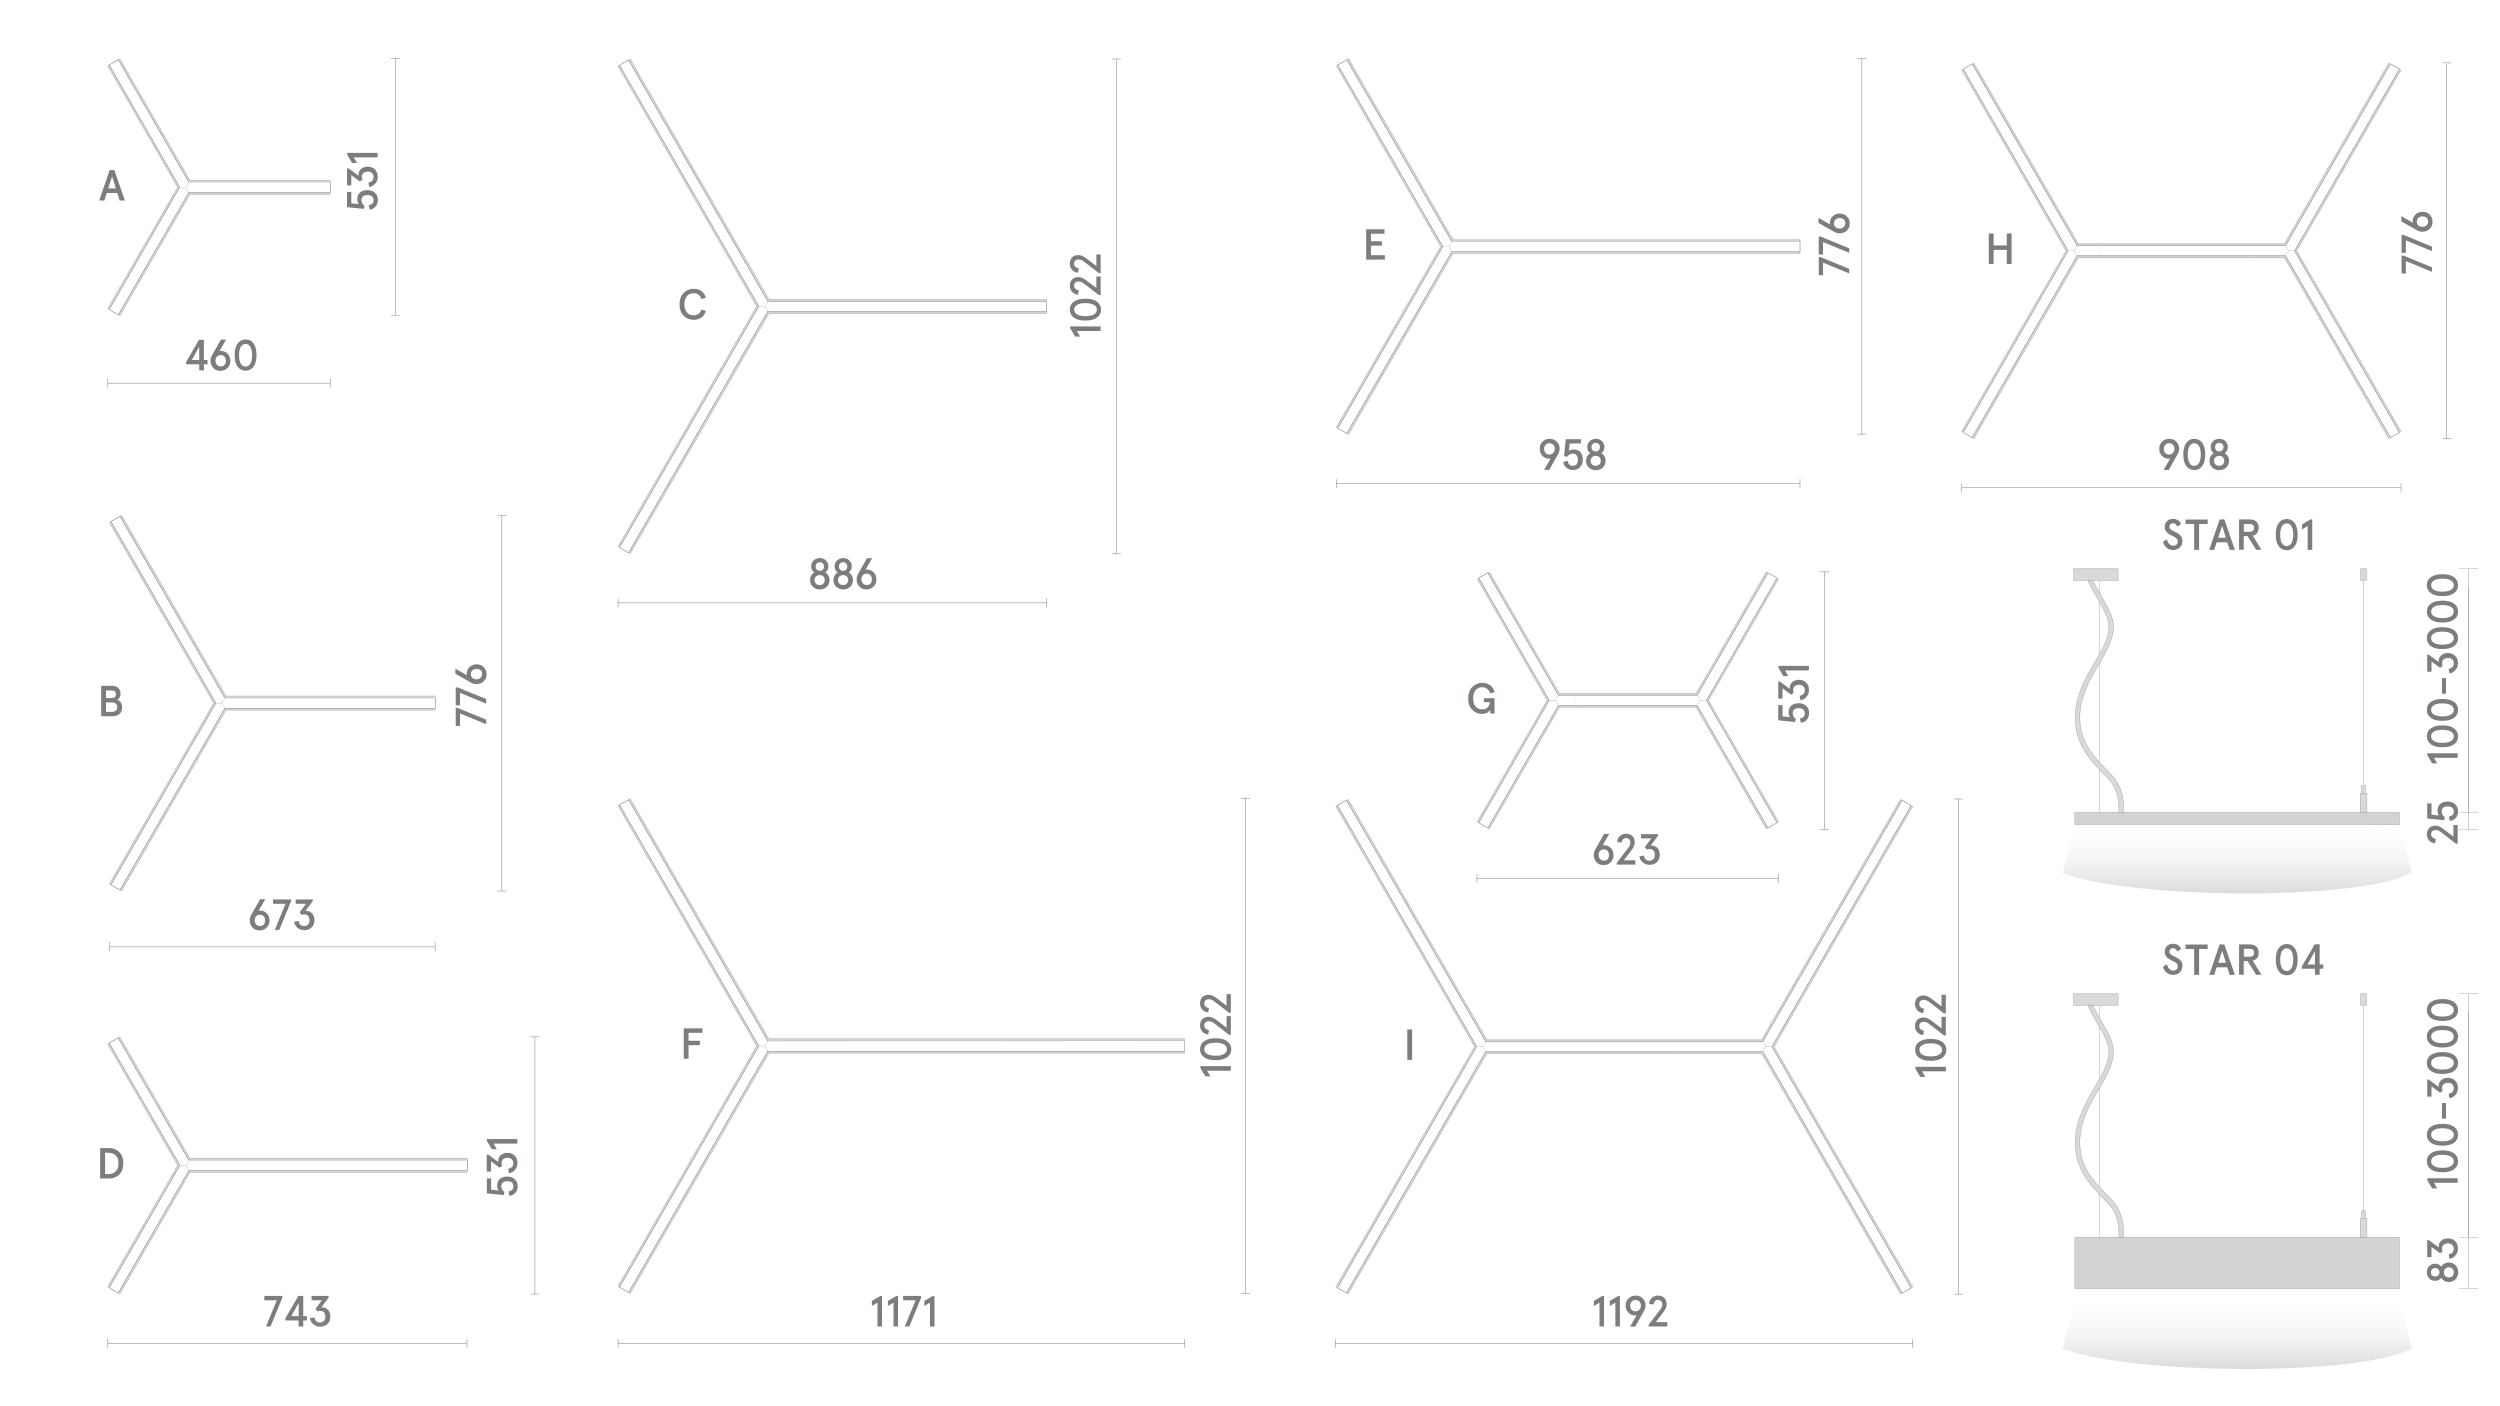 <?xml version="1.0" encoding="utf-8"?>
<!-- Generator: Adobe Illustrator 25.2.3, SVG Export Plug-In . SVG Version: 6.00 Build 0)  -->
<svg version="1.1" id="Слой_1" xmlns="http://www.w3.org/2000/svg" xmlns:xlink="http://www.w3.org/1999/xlink" x="0px" y="0px"
	 viewBox="0 0 1920 1080" style="enable-background:new 0 0 1920 1080;" xml:space="preserve">
<style type="text/css">
	.st0{fill:none;}
	.st1{fill:#1A1A1A;}
	.st2{fill:#7B7E80;}
	.st3{filter:url(#Adobe_OpacityMaskFilter);}
	.st4{clip-path:url(#SVGID_3_);}
	.st5{clip-path:url(#SVGID_5_);fill:url(#SVGID_6_);}
	.st6{mask:url(#SVGID_1_);enable-background:new    ;}
	.st7{clip-path:url(#SVGID_8_);}
	.st8{clip-path:url(#SVGID_10_);}
	.st9{fill:#D3D3D2;stroke:#808285;stroke-width:0.25;stroke-miterlimit:10;}
	.st10{fill:#808285;}
	.st11{fill:#D1D3D4;}
	.st12{clip-path:url(#SVGID_14_);enable-background:new    ;}
	.st13{clip-path:url(#SVGID_16_);}
	.st14{clip-path:url(#SVGID_18_);fill:#D1D3D4;}
	.st15{clip-path:url(#SVGID_18_);fill:none;stroke:#808285;stroke-width:0.167;stroke-miterlimit:10;}
	.st16{clip-path:url(#SVGID_20_);enable-background:new    ;}
	.st17{clip-path:url(#SVGID_22_);}
	.st18{clip-path:url(#SVGID_24_);fill:#FFFFFF;stroke:#808285;stroke-width:0.256;stroke-miterlimit:10;}
	.st19{clip-path:url(#SVGID_24_);fill:none;stroke:#808285;stroke-width:0.167;stroke-miterlimit:10;}
	.st20{fill:none;stroke:#808285;stroke-width:0.167;stroke-miterlimit:10;}
	.st21{clip-path:url(#SVGID_26_);enable-background:new    ;}
	.st22{clip-path:url(#SVGID_28_);}
	.st23{clip-path:url(#SVGID_30_);fill:#D1D3D4;}
	.st24{clip-path:url(#SVGID_30_);fill:none;stroke:#808285;stroke-width:0.167;stroke-miterlimit:10;}
	.st25{clip-path:url(#SVGID_32_);enable-background:new    ;}
	.st26{clip-path:url(#SVGID_34_);}
	.st27{clip-path:url(#SVGID_36_);fill:#FFFFFF;stroke:#808285;stroke-width:0.256;stroke-miterlimit:10;}
	.st28{clip-path:url(#SVGID_36_);fill:none;stroke:#808285;stroke-width:0.167;stroke-miterlimit:10;}
	.st29{fill:#FFFFFF;stroke:#808285;stroke-width:0.256;stroke-miterlimit:10;}
	.st30{clip-path:url(#SVGID_38_);enable-background:new    ;}
	.st31{clip-path:url(#SVGID_40_);}
	.st32{clip-path:url(#SVGID_42_);fill:#D1D3D4;}
	.st33{clip-path:url(#SVGID_42_);fill:none;stroke:#808285;stroke-width:0.167;stroke-miterlimit:10;}
	.st34{clip-path:url(#SVGID_44_);enable-background:new    ;}
	.st35{clip-path:url(#SVGID_46_);}
	.st36{clip-path:url(#SVGID_48_);fill:#FFFFFF;stroke:#808285;stroke-width:0.256;stroke-miterlimit:10;}
	.st37{clip-path:url(#SVGID_48_);fill:none;stroke:#808285;stroke-width:0.167;stroke-miterlimit:10;}
	.st38{clip-path:url(#SVGID_50_);enable-background:new    ;}
	.st39{clip-path:url(#SVGID_52_);}
	.st40{clip-path:url(#SVGID_54_);fill:#D1D3D4;}
	.st41{clip-path:url(#SVGID_54_);fill:none;stroke:#808285;stroke-width:0.167;stroke-miterlimit:10;}
	.st42{clip-path:url(#SVGID_56_);enable-background:new    ;}
	.st43{clip-path:url(#SVGID_58_);}
	.st44{clip-path:url(#SVGID_60_);fill:#FFFFFF;stroke:#808285;stroke-width:0.256;stroke-miterlimit:10;}
	.st45{clip-path:url(#SVGID_60_);fill:none;stroke:#808285;stroke-width:0.167;stroke-miterlimit:10;}
	.st46{clip-path:url(#SVGID_62_);enable-background:new    ;}
	.st47{clip-path:url(#SVGID_64_);}
	.st48{clip-path:url(#SVGID_66_);fill:#D1D3D4;}
	.st49{clip-path:url(#SVGID_66_);fill:none;stroke:#808285;stroke-width:0.167;stroke-miterlimit:10;}
	.st50{clip-path:url(#SVGID_68_);enable-background:new    ;}
	.st51{clip-path:url(#SVGID_70_);}
	.st52{clip-path:url(#SVGID_72_);fill:#FFFFFF;stroke:#808285;stroke-width:0.256;stroke-miterlimit:10;}
	.st53{clip-path:url(#SVGID_72_);fill:none;stroke:#808285;stroke-width:0.167;stroke-miterlimit:10;}
	.st54{clip-path:url(#SVGID_74_);enable-background:new    ;}
	.st55{clip-path:url(#SVGID_76_);}
	.st56{clip-path:url(#SVGID_78_);fill:#D1D3D4;}
	.st57{clip-path:url(#SVGID_78_);fill:none;stroke:#808285;stroke-width:0.167;stroke-miterlimit:10;}
	.st58{clip-path:url(#SVGID_80_);enable-background:new    ;}
	.st59{clip-path:url(#SVGID_82_);}
	.st60{clip-path:url(#SVGID_84_);fill:#FFFFFF;stroke:#808285;stroke-width:0.256;stroke-miterlimit:10;}
	.st61{clip-path:url(#SVGID_84_);fill:none;stroke:#808285;stroke-width:0.167;stroke-miterlimit:10;}
	.st62{opacity:0.35;clip-path:url(#SVGID_86_);fill:url(#SVGID_87_);}
	.st63{fill:none;stroke:#868686;stroke-width:0.25;stroke-miterlimit:10;}
	.st64{fill:#D9D9D9;stroke:#878787;stroke-width:0.25;stroke-miterlimit:10;}
	.st65{fill:#D9D9D9;stroke:#868686;stroke-width:0.302;stroke-miterlimit:10;}
	.st66{fill:none;stroke:#868686;stroke-width:0.25;stroke-linejoin:bevel;stroke-miterlimit:10;}
	.st67{filter:url(#Adobe_OpacityMaskFilter_1_);}
	.st68{clip-path:url(#SVGID_90_);}
	.st69{clip-path:url(#SVGID_92_);fill:url(#SVGID_93_);}
	.st70{mask:url(#SVGID_88_);enable-background:new    ;}
	.st71{clip-path:url(#SVGID_95_);}
	.st72{clip-path:url(#SVGID_97_);}
	.st73{opacity:0.35;clip-path:url(#SVGID_101_);fill:url(#SVGID_102_);}
	.st74{fill:#D9D9D9;}
	.st75{fill:#868686;}
	.st76{fill:#BDBBBA;stroke:#928E8D;stroke-width:0.25;stroke-miterlimit:10;}
	.st77{fill:#878687;}
	.st78{fill:none;stroke:#7B7E80;stroke-width:0.25;stroke-linejoin:bevel;stroke-miterlimit:10;}
	.st79{clip-path:url(#SVGID_104_);}
	.st80{opacity:0.35;clip-path:url(#SVGID_106_);fill:url(#SVGID_107_);}
	.st81{fill:none;stroke:#878587;stroke-width:0.25;stroke-miterlimit:8;stroke-dasharray:2.616,1.2;}
	.st82{fill:none;stroke:#878587;stroke-width:0.25;stroke-miterlimit:8;stroke-dasharray:2.657,1.241;}
	.st83{fill:none;stroke:#878587;stroke-width:0.25;stroke-miterlimit:10;}
	.st84{fill:#878587;}
	.st85{fill:#868586;}
	.st86{fill:#D9D9D9;stroke:#868686;stroke-width:0.25;stroke-miterlimit:10;}
	.st87{opacity:0.35;clip-path:url(#SVGID_109_);fill:url(#SVGID_110_);}
	.st88{fill:#C6C6C5;}
	.st89{clip-path:url(#SVGID_112_);}
	.st90{opacity:0.35;clip-path:url(#SVGID_114_);fill:url(#SVGID_115_);}
	.st91{clip-path:url(#SVGID_117_);}
	.st92{opacity:0.35;clip-path:url(#SVGID_119_);fill:url(#SVGID_120_);}
	.st93{clip-path:url(#SVGID_122_);}
	.st94{opacity:0.35;clip-path:url(#SVGID_124_);fill:url(#SVGID_125_);}
	.st95{clip-path:url(#SVGID_127_);}
	.st96{opacity:0.35;clip-path:url(#SVGID_129_);fill:url(#SVGID_130_);}
</style>
<defs>
	<filter id="Adobe_OpacityMaskFilter" filterUnits="userSpaceOnUse" x="1561.9" y="633.3" width="323.8" height="33.7">
		<feColorMatrix  type="matrix" values="1 0 0 0 0  0 1 0 0 0  0 0 1 0 0  0 0 0 1 0"/>
	</filter>
</defs>
<mask maskUnits="userSpaceOnUse" x="1561.9" y="633.3" width="323.8" height="33.7" id="SVGID_1_">
	<g class="st3">
		<g>
			<defs>
				<path id="SVGID_2_" d="M1593.7,633.3l-0.3,1l-31.2,23.2c11.4,5.8,95,9.3,155.9,9.3c60.9,0,144.3-3.4,155.6-9l-30.7-23.5
					l-0.3-0.9H1593.7z"/>
			</defs>
			<clipPath id="SVGID_3_">
				<use xlink:href="#SVGID_2_"  style="overflow:visible;"/>
			</clipPath>
			<g>
				<defs>
					<rect id="SVGID_4_" x="1562.2" y="633.3" width="311.5" height="33.5"/>
				</defs>
				<clipPath id="SVGID_5_" class="st4">
					<use xlink:href="#SVGID_4_"  style="overflow:visible;"/>
				</clipPath>
				
					<radialGradient id="SVGID_6_" cx="617.824" cy="1080.628" r="1" gradientTransform="matrix(0 156.705 -323.002 0 350757.344 -96185.906)" gradientUnits="userSpaceOnUse">
					<stop  offset="0" style="stop-color:#FFFFFF"/>
					<stop  offset="0.103" style="stop-color:#FAFAFA"/>
					<stop  offset="0.223" style="stop-color:#ECECEC"/>
					<stop  offset="0.352" style="stop-color:#D4D4D4"/>
					<stop  offset="0.488" style="stop-color:#B3B3B3"/>
					<stop  offset="0.629" style="stop-color:#898989"/>
					<stop  offset="0.773" style="stop-color:#555555"/>
					<stop  offset="0.917" style="stop-color:#1A1A1A"/>
					<stop  offset="1" style="stop-color:#1A1A1A"/>
				</radialGradient>
				<polyline class="st5" points="1709.8,666.9 1709.8,666.8 1691.1,666.8 1691.1,666.6 1680.2,666.6 1680.2,666.4 1671.6,666.4 
					1671.6,666.2 1664.6,666.2 1664.6,666 1657.9,666 1657.9,665.8 1652.5,665.8 1652.5,665.6 1647,665.6 1647,665.4 1641.9,665.4 
					1641.9,665.2 1637.6,665.2 1637.6,665.1 1633,665.1 1633,664.9 1629.1,664.9 1629.1,664.7 1625.2,664.7 1625.2,664.5 
					1621.3,664.5 1621.3,664.3 1618.1,664.3 1618.1,664.1 1615,664.1 1615,663.9 1611.5,663.9 1611.5,663.7 1608.8,663.7 
					1608.8,663.5 1606,663.5 1606,663.4 1603.3,663.4 1603.3,663.2 1600.6,663.2 1600.6,663 1598.2,663 1598.2,662.8 1595.9,662.8 
					1595.9,662.6 1593.6,662.6 1593.6,662.4 1591.2,662.4 1591.2,662.2 1589.3,662.2 1589.3,662 1587.3,662 1587.3,661.8 
					1585.4,661.8 1585.4,661.6 1583.4,661.6 1583.4,661.5 1581.8,661.5 1581.8,661.3 1580.3,661.3 1580.3,661.1 1578.7,661.1 
					1578.7,660.9 1577.2,660.9 1577.2,660.7 1575.6,660.7 1575.6,660.5 1574.4,660.5 1574.4,660.3 1573.3,660.3 1573.3,660.1 
					1572.1,660.1 1572.1,659.9 1570.9,659.9 1570.9,659.8 1569.8,659.8 1569.8,659.6 1569,659.6 1569,659.4 1567.8,659.4 
					1567.8,659.2 1567,659.2 1567,659 1566.2,659 1566.2,658.8 1565.5,658.8 1565.5,658.6 1564.7,658.6 1564.7,658.4 1563.9,658.4 
					1563.9,658.2 1563.5,658.2 1563.5,658.1 1562.7,658.1 1562.7,657.9 1562.3,657.9 1562.3,657.7 1561.9,657.7 1561.9,657.3 
					1562.3,657.3 1562.3,657.1 1562.7,657.1 1562.7,656.7 1563.1,656.7 1563.1,656.3 1563.5,656.3 1563.5,656.2 1563.9,656.2 
					1563.9,655.8 1564.3,655.8 1564.3,655.6 1564.7,655.6 1564.7,655.2 1565.1,655.2 1565.1,655 1565.5,655 1565.5,654.6 
					1565.8,654.6 1565.8,654.5 1566.2,654.5 1566.2,654.1 1566.6,654.1 1566.6,653.9 1567,653.9 1567,653.5 1567.4,653.5 
					1567.4,653.3 1567.8,653.3 1567.8,652.9 1568.2,652.9 1568.2,652.8 1568.6,652.8 1568.6,652.4 1569,652.4 1569,652.2 
					1569.4,652.2 1569.4,651.8 1569.8,651.8 1569.8,651.4 1570.1,651.4 1570.1,651.2 1570.5,651.2 1570.5,650.9 1570.9,650.9 
					1570.9,650.7 1571.3,650.7 1571.3,650.3 1571.7,650.3 1571.7,650.1 1572.1,650.1 1572.1,649.7 1572.5,649.7 1572.5,649.5 
					1572.9,649.5 1572.9,649.2 1573.3,649.2 1573.3,649 1573.7,649 1573.7,648.6 1574,648.6 1574,648.4 1574.4,648.4 1574.4,648 
					1574.8,648 1574.8,647.8 1575.2,647.8 1575.2,647.5 1575.6,647.5 1575.6,647.3 1576,647.3 1576,646.9 1576.4,646.9 
					1576.4,646.5 1576.8,646.5 1576.8,646.3 1577.2,646.3 1577.2,645.9 1577.6,645.9 1577.6,645.7 1577.9,645.7 1577.9,645.4 
					1578.3,645.4 1578.3,645.2 1578.7,645.2 1578.7,644.8 1579.1,644.8 1579.1,644.6 1579.5,644.6 1579.5,644.2 1579.9,644.2 
					1579.9,644 1580.3,644 1580.3,643.7 1580.7,643.7 1580.7,643.5 1581.1,643.5 1581.1,643.1 1581.5,643.1 1581.5,642.9 
					1581.8,642.9 1581.8,642.5 1582.2,642.5 1582.2,642.2 1582.6,642.2 1582.6,642 1583,642 1583,641.6 1583.4,641.6 1583.4,641.4 
					1583.8,641.4 1583.8,641 1584.2,641 1584.2,640.8 1584.6,640.8 1584.6,640.4 1585,640.4 1585,640.3 1585.4,640.3 1585.4,639.9 
					1585.7,639.9 1585.7,639.7 1586.1,639.7 1586.1,639.3 1586.5,639.3 1586.5,639.1 1586.9,639.1 1586.9,638.7 1587.3,638.7 
					1587.3,638.6 1587.7,638.6 1587.7,638.2 1588.1,638.2 1588.1,638 1588.5,638 1588.5,637.6 1588.9,637.6 1588.9,637.2 
					1589.3,637.2 1589.3,637 1589.7,637 1589.7,636.7 1590,636.7 1590,636.5 1590.4,636.5 1590.4,636.1 1590.8,636.1 1590.8,635.9 
					1591.2,635.9 1591.2,635.5 1591.6,635.5 1591.6,635.3 1592,635.3 1592,635 1592.4,635 1592.4,634.8 1592.8,634.8 1592.8,634.4 
					1593.2,634.4 1593.2,633.8 1593.6,633.8 1593.6,633.3 1842.9,633.3 1842.9,633.6 1843.3,633.6 1843.3,634.4 1843.7,634.4 
					1843.7,634.6 1844,634.6 1844,635 1844.4,635 1844.4,635.1 1844.8,635.1 1844.8,635.5 1845.2,635.5 1845.2,635.7 1845.6,635.7 
					1845.6,636.1 1846,636.1 1846,636.5 1846.4,636.5 1846.4,636.7 1846.8,636.7 1846.8,637 1847.2,637 1847.2,637.2 1847.6,637.2 
					1847.6,637.6 1848,637.6 1848,638 1848.3,638 1848.3,638.2 1848.7,638.2 1848.7,638.6 1849.1,638.6 1849.1,638.7 1849.5,638.7 
					1849.5,639.1 1849.9,639.1 1849.9,639.3 1850.3,639.3 1850.3,639.7 1850.7,639.7 1850.7,640.1 1851.1,640.1 1851.1,640.3 
					1851.5,640.3 1851.5,640.6 1851.9,640.6 1851.9,640.8 1852.2,640.8 1852.2,641.2 1852.6,641.2 1852.6,641.4 1853,641.4 
					1853,641.8 1853.4,641.8 1853.4,642.2 1853.8,642.2 1853.8,642.3 1854.2,642.3 1854.2,642.7 1854.6,642.7 1854.6,642.9 
					1855,642.9 1855,643.3 1855.4,643.3 1855.4,643.7 1855.8,643.7 1855.8,643.9 1856.1,643.9 1856.1,644.2 1856.5,644.2 
					1856.5,644.4 1856.9,644.4 1856.9,644.8 1857.3,644.8 1857.3,645 1857.7,645 1857.7,645.4 1858.1,645.4 1858.1,645.7 
					1858.5,645.7 1858.5,645.9 1858.9,645.9 1858.9,646.3 1859.3,646.3 1859.3,646.5 1859.7,646.5 1859.7,646.9 1860,646.9 
					1860,647.1 1860.4,647.1 1860.4,647.5 1860.8,647.5 1860.8,647.8 1861.2,647.8 1861.2,648 1861.6,648 1861.6,648.4 1862,648.4 
					1862,648.6 1862.4,648.6 1862.4,649 1862.8,649 1862.8,649.3 1863.2,649.3 1863.2,649.5 1863.6,649.5 1863.6,649.9 
					1863.9,649.9 1863.9,650.1 1864.3,650.1 1864.3,650.5 1864.7,650.5 1864.7,650.7 1865.1,650.7 1865.1,651 1865.5,651 
					1865.5,651.4 1865.9,651.4 1865.9,651.6 1866.3,651.6 1866.3,652 1866.7,652 1866.7,652.2 1867.1,652.2 1867.1,652.6 
					1867.5,652.6 1867.5,652.8 1867.9,652.8 1867.9,653.1 1868.2,653.1 1868.2,653.5 1868.6,653.5 1868.6,653.7 1869,653.7 
					1869,654.1 1869.4,654.1 1869.4,654.3 1869.8,654.3 1869.8,654.6 1870.2,654.6 1870.2,655 1870.6,655 1870.6,655.2 1871,655.2 
					1871,655.6 1871.4,655.6 1871.4,655.8 1871.8,655.8 1871.8,656.2 1872.1,656.2 1872.1,656.3 1872.5,656.3 1872.5,656.7 
					1872.9,656.7 1872.9,657.1 1873.3,657.1 1873.3,657.3 1873.7,657.3 1873.7,657.7 1874.1,657.7 1874.1,657.9 1873.7,657.9 
					1873.7,658.1 1873.3,658.1 1873.3,658.2 1872.5,658.2 1872.5,658.4 1872.1,658.4 1872.1,658.6 1871.4,658.6 1871.4,658.8 
					1870.6,658.8 1870.6,659 1869.8,659 1869.8,659.2 1869,659.2 1869,659.4 1868.2,659.4 1868.2,659.6 1867.5,659.6 1867.5,659.8 
					1866.3,659.8 1866.3,659.9 1865.1,659.9 1865.1,660.1 1863.9,660.1 1863.9,660.3 1862.8,660.3 1862.8,660.5 1861.6,660.5 
					1861.6,660.7 1860,660.7 1860,660.9 1858.5,660.9 1858.5,661.1 1856.9,661.1 1856.9,661.3 1855.4,661.3 1855.4,661.5 
					1853.8,661.5 1853.8,661.6 1852.2,661.6 1852.2,661.8 1850.3,661.8 1850.3,662 1848.3,662 1848.3,662.2 1846.4,662.2 
					1846.4,662.4 1844,662.4 1844,662.6 1841.7,662.6 1841.7,662.8 1839.4,662.8 1839.4,663 1837,663 1837,663.2 1834.3,663.2 
					1834.3,663.4 1831.6,663.4 1831.6,663.5 1828.8,663.5 1828.8,663.7 1826.1,663.7 1826.1,663.9 1822.6,663.9 1822.6,664.1 
					1819.5,664.1 1819.5,664.3 1816,664.3 1816,664.5 1812.4,664.5 1812.4,664.7 1808.2,664.7 1808.2,664.9 1804.3,664.9 
					1804.3,665.1 1800,665.1 1800,665.2 1795.3,665.2 1795.3,665.4 1790.6,665.4 1790.6,665.6 1784.7,665.6 1784.7,665.8 
					1779.3,665.8 1779.3,666 1772.6,666 1772.6,666.2 1765.2,666.2 1765.2,666.4 1756.6,666.4 1756.6,666.6 1745.7,666.6 
					1745.7,666.8 1726.6,666.8 1726.6,666.9 				"/>
			</g>
		</g>
	</g>
</mask>
<g class="st6">
	<g>
		<g>
			<defs>
				<path id="SVGID_7_" d="M1593.7,633.3l-0.3,1l-31.2,23.2c11.4,5.8,95,9.3,155.9,9.3c60.9,0,144.3-3.4,167.3-9l-30.7-23.5l-12-0.9
					H1593.7z"/>
			</defs>
			<clipPath id="SVGID_8_">
				<use xlink:href="#SVGID_7_"  style="overflow:visible;"/>
			</clipPath>
			<g class="st7">
				<defs>
					<path id="SVGID_9_" d="M1593.7,633.3l-0.3,1l-31.2,23.2c11.4,5.8,95,9.3,155.9,9.3c60.9,0,144.3-3.4,167.3-9l-30.7-23.5
						l-12-0.9H1593.7z"/>
				</defs>
				<clipPath id="SVGID_10_">
					<use xlink:href="#SVGID_9_"  style="overflow:visible;"/>
				</clipPath>
				<g class="st8">
					<g>
						<defs>
							<polygon id="SVGID_11_" points="1561.9,633.3 1885.8,633.3 1874.1,666.9 1561.9,666.9 							"/>
						</defs>
						<clipPath id="SVGID_12_">
							<use xlink:href="#SVGID_11_"  style="overflow:visible;"/>
						</clipPath>
					</g>
				</g>
			</g>
		</g>
	</g>
</g>
<g>
	<polygon class="st9" points="1593.5,624.2 1593.5,633.3 1842.7,633.3 1842.7,624 1593.7,624 1593.5,624 	"/>
</g>
<rect x="82.6" y="294.1" class="st10" width="170.8" height="0.4"/>
<g>
	<g>
		<path class="st2" d="M153,284.4v-4.6h-10.1v-1.7l9.9-17.1h3.8v15.5h2.8v3.3h-2.8v4.6H153z M147.3,276.5h5.7v-10.2L147.3,276.5z"/>
		<path class="st2" d="M161.7,277.1c0-1.5,0.4-3,1.2-4.4l6.8-11.9h3.9l-5.1,8.9c0.3-0.1,0.7-0.2,1-0.2c2.1,0,3.9,0.7,5.3,2.2
			c1.4,1.4,2.1,3.3,2.1,5.5c0,2.2-0.7,4-2.2,5.4c-1.4,1.5-3.3,2.2-5.5,2.2c-2.2,0-4-0.7-5.4-2.2C162.5,281,161.7,279.2,161.7,277.1z
			 M173.5,277.1c0-1.3-0.4-2.4-1.1-3.2c-0.8-0.8-1.7-1.2-2.9-1.2c-1.2,0-2.2,0.4-2.9,1.2c-0.8,0.8-1.1,1.8-1.1,3.2
			c0,1.3,0.4,2.3,1.2,3.1c0.8,0.8,1.7,1.2,2.9,1.2c1.2,0,2.2-0.4,2.9-1.2C173.1,279.4,173.5,278.4,173.5,277.1z"/>
		<path class="st2" d="M182.4,281.5c-1.5-2.1-2.2-5-2.2-8.8c0-3.8,0.7-6.7,2.2-8.8c1.5-2.1,3.6-3.2,6.2-3.2c2.7,0,4.8,1.1,6.2,3.2
			c1.5,2.1,2.2,5,2.2,8.8c0,3.8-0.7,6.7-2.2,8.8c-1.5,2.1-3.6,3.2-6.2,3.2C186,284.7,183.9,283.6,182.4,281.5z M192.3,279.2
			c0.8-1.5,1.3-3.6,1.3-6.4c0-2.8-0.4-4.9-1.3-6.4s-2.1-2.3-3.7-2.3s-2.8,0.8-3.7,2.3s-1.3,3.6-1.3,6.4c0,2.8,0.4,4.9,1.3,6.4
			c0.8,1.5,2.1,2.3,3.7,2.3S191.5,280.7,192.3,279.2z"/>
	</g>
</g>
<rect x="82.6" y="290.9" class="st10" width="0.4" height="6.8"/>
<rect x="253.4" y="290.9" class="st10" width="0.4" height="6.8"/>
<rect x="300.2" y="242.3" class="st10" width="6.8" height="0.4"/>
<rect x="300.2" y="44.9" class="st10" width="6.8" height="0.4"/>
<rect x="303.4" y="44.9" class="st10" width="0.4" height="196.9"/>
<g>
	<g>
		<path class="st2" d="M283.8,161l-0.6-3.4c2.5-0.4,3.7-1.7,3.7-3.9c0-1.3-0.4-2.2-1.2-2.9s-2-1-3.5-1c-1.5,0-2.6,0.3-3.4,1
			c-0.8,0.7-1.2,1.7-1.2,2.9c0,1.7,0.8,3.2,2.4,4.4l-0.5,2.3l-13-1.3v-11.7h3.3v8.7l5.7,0.6c-0.7-1-1.1-2.2-1.1-3.7
			c0-2.2,0.7-4,2.1-5.2c1.4-1.2,3.3-1.8,5.7-1.8c2.4,0,4.3,0.7,5.8,2.1c1.5,1.4,2.2,3.2,2.2,5.4c0,2-0.6,3.7-1.7,5
			C287.4,160,285.8,160.8,283.8,161z"/>
		<path class="st2" d="M283.5,143.6l-0.5-3.4c2.6-0.5,3.9-1.9,3.9-4.2c0-1.3-0.4-2.3-1.2-3.1c-0.8-0.7-1.9-1.1-3.2-1.1
			c-1.4,0-2.6,0.4-3.4,1.1c-0.8,0.7-1.2,1.7-1.2,3c0,0.7,0.2,1.4,0.5,2l-2,1.5l-6.6-4.9v7.9h-3.3v-13.1h1.2l7.7,5.7
			c0-0.5-0.1-0.8-0.1-0.9c0-1.8,0.7-3.2,2-4.4c1.3-1.1,3-1.7,5.1-1.7c2.3,0,4.2,0.7,5.6,2.2c1.4,1.4,2.1,3.3,2.1,5.6
			c0,2.1-0.6,3.8-1.9,5.2S285.5,143.4,283.5,143.6z"/>
		<path class="st2" d="M290,120.9h-18.3l2.6,4.3h-3.9l-3.8-6.4v-1.4H290V120.9z"/>
	</g>
</g>
<rect x="1134.1" y="674.5" class="st10" width="232" height="0.4"/>
<g>
	<g>
		<path class="st2" d="M1224,656.7c0-1.5,0.4-3,1.2-4.4l6.8-11.9h3.9l-5.1,8.9c0.3-0.1,0.7-0.2,1-0.2c2.1,0,3.9,0.7,5.3,2.2
			c1.4,1.4,2.1,3.3,2.1,5.5c0,2.2-0.7,4-2.2,5.4c-1.4,1.5-3.3,2.2-5.5,2.2c-2.2,0-4-0.7-5.4-2.2C1224.7,660.6,1224,658.8,1224,656.7
			z M1235.7,656.7c0-1.3-0.4-2.4-1.1-3.2c-0.8-0.8-1.7-1.2-2.9-1.2s-2.2,0.4-2.9,1.2s-1.1,1.8-1.1,3.2c0,1.3,0.4,2.3,1.2,3.1
			c0.8,0.8,1.7,1.2,2.9,1.2c1.2,0,2.2-0.4,2.9-1.2C1235.3,659,1235.7,658,1235.7,656.7z"/>
		<path class="st2" d="M1241.7,664v-1.4l8.4-10.9c0.8-1,1.3-1.8,1.6-2.5c0.3-0.7,0.4-1.4,0.4-2.2c0-1.1-0.3-1.9-0.9-2.5
			c-0.6-0.6-1.4-0.9-2.4-0.9c-0.9,0-1.7,0.3-2.3,1s-1,1.5-1.2,2.6l-3.3-0.6c0.1-1.8,0.8-3.3,2.1-4.5c1.3-1.2,2.9-1.8,4.7-1.8
			c2.1,0,3.7,0.6,4.9,1.8s1.8,2.8,1.8,4.8c0,1.9-0.8,3.8-2.3,5.8l-6.1,8h8.9v3.3H1241.7z"/>
		<path class="st2" d="M1259.1,657.6l3.4-0.5c0.5,2.6,1.9,3.9,4.2,3.9c1.3,0,2.3-0.4,3.1-1.2s1.1-1.9,1.1-3.2c0-1.4-0.4-2.6-1.1-3.4
			c-0.7-0.8-1.7-1.2-3-1.2c-0.7,0-1.4,0.2-2,0.5l-1.5-2l4.9-6.6h-7.9v-3.3h13.1v1.2l-5.7,7.7c0.5,0,0.8-0.1,0.9-0.1
			c1.8,0,3.2,0.7,4.4,2c1.1,1.3,1.7,3,1.7,5.1c0,2.3-0.7,4.2-2.2,5.6c-1.4,1.4-3.3,2.1-5.6,2.1c-2.1,0-3.8-0.6-5.2-1.9
			C1260.1,661.2,1259.3,659.6,1259.1,657.6z"/>
	</g>
</g>
<rect x="1134.1" y="671.3" class="st10" width="0.4" height="6.8"/>
<rect x="1365.9" y="671.3" class="st10" width="0.4" height="6.8"/>
<rect x="1397.9" y="636.7" class="st10" width="6.8" height="0.4"/>
<rect x="1397.9" y="439" class="st10" width="6.8" height="0.4"/>
<rect x="1401" y="439" class="st10" width="0.4" height="197.9"/>
<g>
	<g>
		<path class="st2" d="M1383,555.1l-0.6-3.4c2.5-0.4,3.7-1.7,3.7-3.9c0-1.3-0.4-2.2-1.2-2.9c-0.8-0.7-2-1-3.5-1
			c-1.5,0-2.6,0.3-3.4,1s-1.2,1.7-1.2,2.9c0,1.7,0.8,3.2,2.4,4.4l-0.5,2.3l-13-1.3v-11.7h3.3v8.7l5.7,0.6c-0.7-1-1.1-2.2-1.1-3.7
			c0-2.2,0.7-4,2.1-5.2s3.3-1.8,5.7-1.8c2.4,0,4.3,0.7,5.8,2.1c1.5,1.4,2.2,3.2,2.2,5.4c0,2-0.6,3.7-1.7,5
			C1386.6,554.1,1385,554.8,1383,555.1z"/>
		<path class="st2" d="M1382.7,537.7l-0.5-3.4c2.6-0.5,3.9-1.9,3.9-4.2c0-1.3-0.4-2.3-1.2-3.1c-0.8-0.7-1.9-1.1-3.2-1.1
			c-1.4,0-2.6,0.4-3.4,1.1c-0.8,0.7-1.2,1.7-1.2,3c0,0.7,0.2,1.4,0.5,2l-2,1.5l-6.6-4.9v7.9h-3.3v-13.1h1.2l7.7,5.7
			c0-0.5-0.1-0.8-0.1-0.9c0-1.8,0.7-3.2,2-4.4c1.3-1.1,3-1.7,5.1-1.7c2.3,0,4.2,0.7,5.6,2.2c1.4,1.4,2.1,3.3,2.1,5.6
			c0,2.1-0.6,3.8-1.9,5.2C1386.3,536.6,1384.7,537.5,1382.7,537.7z"/>
		<path class="st2" d="M1389.2,514.9h-18.3l2.6,4.3h-3.9l-3.8-6.4v-1.4h23.4V514.9z"/>
	</g>
</g>
<g>
	<defs>
		<rect id="SVGID_13_" x="1133.9" y="438.7" width="80.7" height="198.3"/>
	</defs>
	<clipPath id="SVGID_14_">
		<use xlink:href="#SVGID_13_"  style="overflow:visible;"/>
	</clipPath>
	<g class="st12">
		<g>
			<defs>
				<rect id="SVGID_15_" x="1133.9" y="438.7" width="80.7" height="198.3"/>
			</defs>
			<clipPath id="SVGID_16_">
				<use xlink:href="#SVGID_15_"  style="overflow:visible;"/>
			</clipPath>
			<g class="st13">
				<defs>
					<rect id="SVGID_17_" x="1133.9" y="438.7" width="80.7" height="198.3"/>
				</defs>
				<clipPath id="SVGID_18_">
					<use xlink:href="#SVGID_17_"  style="overflow:visible;"/>
				</clipPath>
				<polyline class="st14" points="1214.6,532.4 1197.7,532.4 1143.9,439.2 1134.4,444.7 1188.1,537.9 1134.4,631.1 1143.9,636.6 
					1197.7,543.4 1214.6,543.4 				"/>
				<polyline class="st15" points="1214.6,532.4 1197.7,532.4 1143.9,439.2 1134.4,444.7 1188.1,537.9 1134.4,631.1 1143.9,636.6 
					1197.7,543.4 1214.6,543.4 				"/>
			</g>
		</g>
	</g>
</g>
<g>
	<defs>
		<rect id="SVGID_19_" x="1135.3" y="439.5" width="75.3" height="196.8"/>
	</defs>
	<clipPath id="SVGID_20_">
		<use xlink:href="#SVGID_19_"  style="overflow:visible;"/>
	</clipPath>
	<g class="st16">
		<g>
			<defs>
				<rect id="SVGID_21_" x="1135.3" y="439.5" width="75.3" height="196.8"/>
			</defs>
			<clipPath id="SVGID_22_">
				<use xlink:href="#SVGID_21_"  style="overflow:visible;"/>
			</clipPath>
			<g class="st17">
				<defs>
					<rect id="SVGID_23_" x="1135.3" y="439.5" width="75.3" height="196.8"/>
				</defs>
				<clipPath id="SVGID_24_">
					<use xlink:href="#SVGID_23_"  style="overflow:visible;"/>
				</clipPath>
				<polyline class="st18" points="1209,533.9 1196.8,533.9 1142.6,440 1135.7,443.9 1189.8,537.9 1135.7,631.9 1142.6,635.9 
					1196.8,541.9 1210.6,541.9 				"/>
				<polyline class="st19" points="1209,533.9 1196.8,533.9 1142.6,440 1135.7,443.9 1189.8,537.9 1135.7,631.9 1142.6,635.9 
					1196.8,541.9 1210.6,541.9 				"/>
			</g>
		</g>
	</g>
</g>
<polyline class="st20" points="1189.8,537.9 1194.6,537.9 1196.8,541.9 "/>
<line class="st20" x1="1196.8" y1="533.9" x2="1194.6" y2="537.9"/>
<g>
	<defs>
		<rect id="SVGID_25_" x="1214.6" y="438.7" width="151.9" height="198.3"/>
	</defs>
	<clipPath id="SVGID_26_">
		<use xlink:href="#SVGID_25_"  style="overflow:visible;"/>
	</clipPath>
	<g class="st21">
		<g>
			<defs>
				<rect id="SVGID_27_" x="1214.6" y="438.7" width="151.9" height="198.3"/>
			</defs>
			<clipPath id="SVGID_28_">
				<use xlink:href="#SVGID_27_"  style="overflow:visible;"/>
			</clipPath>
			<g class="st22">
				<defs>
					<rect id="SVGID_29_" x="1214.6" y="438.7" width="151.9" height="198.3"/>
				</defs>
				<clipPath id="SVGID_30_">
					<use xlink:href="#SVGID_29_"  style="overflow:visible;"/>
				</clipPath>
				<polyline class="st23" points="1214.6,532.4 1302.6,532.4 1356.4,439.2 1366,444.7 1312.2,537.9 1366,631.1 1356.4,636.6 
					1302.6,543.4 1214.6,543.4 				"/>
				<polyline class="st24" points="1214.6,532.4 1302.6,532.4 1356.4,439.2 1366,444.7 1312.2,537.9 1366,631.1 1356.4,636.6 
					1302.6,543.4 1214.6,543.4 				"/>
			</g>
		</g>
	</g>
</g>
<g>
	<defs>
		<rect id="SVGID_31_" x="1209" y="439.5" width="156.1" height="196.8"/>
	</defs>
	<clipPath id="SVGID_32_">
		<use xlink:href="#SVGID_31_"  style="overflow:visible;"/>
	</clipPath>
	<g class="st25">
		<g>
			<defs>
				<rect id="SVGID_33_" x="1209" y="439.5" width="156.1" height="196.8"/>
			</defs>
			<clipPath id="SVGID_34_">
				<use xlink:href="#SVGID_33_"  style="overflow:visible;"/>
			</clipPath>
			<g class="st26">
				<defs>
					<rect id="SVGID_35_" x="1209" y="439.5" width="156.1" height="196.8"/>
				</defs>
				<clipPath id="SVGID_36_">
					<use xlink:href="#SVGID_35_"  style="overflow:visible;"/>
				</clipPath>
				<polyline class="st27" points="1209,533.9 1303.5,533.9 1357.8,440 1364.7,443.9 1310.6,537.9 1364.7,631.9 1357.8,635.9 
					1303.5,541.9 1210.6,541.9 				"/>
				<polyline class="st28" points="1209,533.9 1303.5,533.9 1357.8,440 1364.7,443.9 1310.6,537.9 1364.7,631.9 1357.8,635.9 
					1303.5,541.9 1210.6,541.9 				"/>
			</g>
		</g>
	</g>
</g>
<polyline class="st20" points="1310.6,537.9 1305.8,537.9 1303.5,541.9 "/>
<line class="st20" x1="1303.5" y1="533.9" x2="1305.8" y2="537.9"/>
<rect x="83.9" y="727" class="st10" width="250" height="0.4"/>
<g>
	<g>
		<path class="st2" d="M191.8,706.9c0-1.5,0.4-3,1.2-4.4l6.8-11.9h3.9l-5.1,8.9c0.3-0.1,0.7-0.2,1-0.2c2.1,0,3.9,0.7,5.3,2.2
			c1.4,1.4,2.1,3.3,2.1,5.5c0,2.2-0.7,4-2.2,5.4c-1.4,1.5-3.3,2.2-5.5,2.2c-2.2,0-4-0.7-5.4-2.2C192.6,710.8,191.8,709,191.8,706.9z
			 M203.6,706.9c0-1.3-0.4-2.4-1.1-3.2c-0.8-0.8-1.7-1.2-2.9-1.2c-1.2,0-2.2,0.4-2.9,1.2c-0.8,0.8-1.1,1.8-1.1,3.2
			c0,1.3,0.4,2.3,1.2,3.1c0.8,0.8,1.7,1.2,2.9,1.2c1.2,0,2.2-0.4,2.9-1.2C203.2,709.2,203.6,708.2,203.6,706.9z"/>
		<path class="st2" d="M211,714.2l8.3-20.1h-9.6v-3.3h13.8v1.4l-9,22H211z"/>
		<path class="st2" d="M225.9,707.8l3.4-0.5c0.5,2.6,1.9,3.9,4.2,3.9c1.3,0,2.3-0.4,3.1-1.2c0.7-0.8,1.1-1.9,1.1-3.2
			c0-1.4-0.4-2.6-1.1-3.4c-0.7-0.8-1.7-1.2-3-1.2c-0.7,0-1.4,0.2-2,0.5l-1.5-2l4.9-6.6h-7.9v-3.3h13.1v1.2l-5.7,7.7
			c0.5,0,0.8-0.1,0.9-0.1c1.8,0,3.2,0.7,4.4,2c1.1,1.3,1.7,3,1.7,5.1c0,2.3-0.7,4.2-2.2,5.6c-1.4,1.4-3.3,2.1-5.6,2.1
			c-2.1,0-3.8-0.6-5.2-1.9C227,711.4,226.1,709.8,225.9,707.8z"/>
	</g>
</g>
<rect x="83.9" y="723.8" class="st10" width="0.4" height="6.8"/>
<rect x="334" y="723.8" class="st10" width="0.4" height="6.8"/>
<rect x="382.1" y="684.1" class="st10" width="6.8" height="0.4"/>
<rect x="382.1" y="395.5" class="st10" width="6.8" height="0.4"/>
<rect x="385.2" y="395.5" class="st10" width="0.4" height="289"/>
<g>
	<g>
		<path class="st2" d="M373.4,556.2l-20.1-8.3v9.6H350v-13.8h1.4l22,9V556.2z"/>
		<path class="st2" d="M373.4,540.4l-20.1-8.3v9.6H350v-13.8h1.4l22,9V540.4z"/>
		<path class="st2" d="M366,525.4c-1.5,0-3-0.4-4.4-1.2l-11.9-6.8v-3.9l8.9,5.1c-0.1-0.3-0.2-0.7-0.2-1c0-2.1,0.7-3.9,2.2-5.3
			c1.4-1.4,3.3-2.1,5.5-2.1c2.2,0,4,0.7,5.4,2.2c1.5,1.4,2.2,3.3,2.2,5.5c0,2.2-0.7,4-2.2,5.4C370,524.7,368.2,525.4,366,525.4z
			 M366,513.7c-1.3,0-2.4,0.4-3.2,1.1c-0.8,0.8-1.2,1.7-1.2,2.9c0,1.2,0.4,2.2,1.2,2.9c0.8,0.8,1.8,1.1,3.2,1.1
			c1.3,0,2.3-0.4,3.1-1.2c0.8-0.8,1.2-1.7,1.2-2.9c0-1.2-0.4-2.2-1.2-2.9C368.3,514.1,367.3,513.7,366,513.7z"/>
	</g>
</g>
<polyline class="st11" points="173.6,534.5 93.5,395.7 83.9,401.3 164,540 83.9,678.8 93.5,684.3 173.6,545.5 334.2,545.5 
	334.2,534.5 "/>
<polygon class="st20" points="173.6,534.5 93.5,395.7 83.9,401.3 164,540 83.9,678.8 93.5,684.3 173.6,545.5 334.2,545.5 
	334.2,534.5 "/>
<polyline class="st29" points="172.6,536.1 92.1,396.6 85.3,400.5 165.8,540 85.3,679.5 92.1,683.5 172.7,543.9 334.2,543.9 
	334.2,536.1 "/>
<polygon class="st20" points="172.6,536.1 92.1,396.6 85.3,400.5 165.8,540 85.3,679.5 92.1,683.5 172.7,543.9 334.2,543.9 
	334.2,536.1 "/>
<polyline class="st20" points="165.8,540 170.4,540 172.7,543.9 "/>
<line class="st20" x1="172.6" y1="536.1" x2="170.4" y2="540"/>
<rect x="1506.7" y="374.4" class="st10" width="337.3" height="0.4"/>
<g>
	<g>
		<path class="st2" d="M1661.6,361l5.1-8.9c-0.3,0.1-0.7,0.2-1,0.2c-2.1,0-3.9-0.7-5.3-2.2c-1.4-1.4-2.1-3.3-2.1-5.5
			c0-2.2,0.7-4,2.2-5.4c1.4-1.5,3.3-2.2,5.5-2.2c2.2,0,4,0.7,5.4,2.2c1.5,1.5,2.2,3.3,2.2,5.4c0,1.5-0.4,2.9-1.2,4.2l-6.8,12.1
			H1661.6z M1670,344.7c0-1.3-0.4-2.3-1.2-3.1c-0.8-0.8-1.7-1.2-2.9-1.2c-1.2,0-2.1,0.4-2.9,1.2c-0.8,0.8-1.2,1.9-1.2,3.1
			c0,1.3,0.4,2.4,1.1,3.2s1.7,1.2,2.9,1.2s2.2-0.4,2.9-1.2C1669.6,347.1,1670,346,1670,344.7z"/>
		<path class="st2" d="M1679,357.8c-1.5-2.1-2.2-5-2.2-8.8c0-3.8,0.7-6.7,2.2-8.8c1.5-2.1,3.6-3.2,6.2-3.2s4.8,1.1,6.2,3.2
			c1.5,2.1,2.2,5,2.2,8.8c0,3.8-0.7,6.7-2.2,8.8c-1.5,2.1-3.6,3.2-6.2,3.2S1680.5,359.9,1679,357.8z M1688.9,355.5
			c0.8-1.5,1.3-3.6,1.3-6.4c0-2.8-0.4-4.9-1.3-6.4s-2.1-2.3-3.7-2.3c-1.6,0-2.8,0.8-3.7,2.3s-1.3,3.6-1.3,6.4c0,2.8,0.4,4.9,1.3,6.4
			c0.8,1.5,2.1,2.3,3.7,2.3C1686.8,357.7,1688.1,357,1688.9,355.5z"/>
		<path class="st2" d="M1696.9,353.9c0-1.3,0.3-2.5,0.9-3.5c0.6-1,1.4-1.8,2.4-2.3c-1.6-1.1-2.4-2.7-2.4-4.8c0-1.8,0.6-3.3,1.9-4.5
			c1.2-1.2,2.8-1.8,4.7-1.8s3.5,0.6,4.7,1.8c1.2,1.2,1.9,2.7,1.9,4.5c0,2-0.8,3.6-2.4,4.8c1,0.5,1.8,1.2,2.4,2.3
			c0.6,1,0.9,2.2,0.9,3.5c0,2.1-0.7,3.9-2.2,5.2c-1.4,1.3-3.2,2-5.3,2c-2.1,0-3.9-0.7-5.3-2C1697.6,357.7,1696.9,356,1696.9,353.9z
			 M1707.1,356.7c0.7-0.7,1.1-1.6,1.1-2.8c0-1.2-0.4-2.1-1.1-2.8c-0.7-0.7-1.6-1-2.8-1c-1.2,0-2.1,0.3-2.8,1
			c-0.7,0.7-1.1,1.6-1.1,2.8c0,1.2,0.4,2.1,1.1,2.8c0.7,0.7,1.6,1,2.8,1C1705.5,357.7,1706.4,357.4,1707.1,356.7z M1706.7,345.8
			c0.6-0.6,0.9-1.4,0.9-2.4s-0.3-1.8-0.9-2.4s-1.4-0.9-2.3-0.9c-1,0-1.7,0.3-2.3,0.9s-0.9,1.4-0.9,2.4s0.3,1.8,0.9,2.4
			c0.6,0.6,1.4,0.9,2.3,0.9C1705.3,346.8,1706.1,346.5,1706.7,345.8z"/>
	</g>
</g>
<rect x="1506.3" y="371.2" class="st10" width="0.4" height="6.8"/>
<rect x="1843.8" y="371.2" class="st10" width="0.4" height="6.8"/>
<rect x="1875.8" y="336.6" class="st10" width="6.8" height="0.4"/>
<rect x="1875.8" y="48.1" class="st10" width="6.8" height="0.4"/>
<rect x="1878.9" y="49.1" class="st10" width="0.4" height="287.7"/>
<g>
	<g>
		<path class="st2" d="M1867.8,208.8l-20.1-8.3v9.6h-3.3v-13.8h1.4l22,9V208.8z"/>
		<path class="st2" d="M1867.8,192.9l-20.1-8.3v9.6h-3.3v-13.8h1.4l22,9V192.9z"/>
		<path class="st2" d="M1860.5,178c-1.5,0-3-0.4-4.4-1.2l-11.9-6.8V166l8.9,5.1c-0.1-0.3-0.2-0.7-0.2-1c0-2.1,0.7-3.9,2.2-5.3
			c1.4-1.4,3.3-2.1,5.5-2.1c2.2,0,4,0.7,5.4,2.2c1.5,1.4,2.2,3.3,2.2,5.5c0,2.2-0.7,4-2.2,5.4C1864.5,177.2,1862.6,178,1860.5,178z
			 M1860.5,166.2c-1.3,0-2.4,0.4-3.2,1.1c-0.8,0.8-1.2,1.7-1.2,2.9c0,1.2,0.4,2.2,1.2,2.9c0.8,0.8,1.8,1.1,3.2,1.1
			c1.3,0,2.3-0.4,3.1-1.2c0.8-0.8,1.2-1.7,1.2-2.9c0-1.2-0.4-2.2-1.2-2.9C1862.8,166.6,1861.8,166.2,1860.5,166.2z"/>
	</g>
</g>
<g>
	<defs>
		<rect id="SVGID_37_" x="1506" y="47.9" width="225.4" height="289.4"/>
	</defs>
	<clipPath id="SVGID_38_">
		<use xlink:href="#SVGID_37_"  style="overflow:visible;"/>
	</clipPath>
	<g class="st30">
		<g>
			<defs>
				<rect id="SVGID_39_" x="1506" y="47.9" width="225.4" height="289.4"/>
			</defs>
			<clipPath id="SVGID_40_">
				<use xlink:href="#SVGID_39_"  style="overflow:visible;"/>
			</clipPath>
			<g class="st31">
				<defs>
					<rect id="SVGID_41_" x="1506" y="47.9" width="225.4" height="289.4"/>
				</defs>
				<clipPath id="SVGID_42_">
					<use xlink:href="#SVGID_41_"  style="overflow:visible;"/>
				</clipPath>
				<polyline class="st32" points="1731.4,187 1596.2,187 1516,48.3 1506.5,53.8 1586.6,192.6 1506.5,331.3 1516,336.9 
					1596.2,198.1 1731.4,198.1 				"/>
				<polyline class="st33" points="1731.4,187 1596.2,187 1516,48.3 1506.5,53.8 1586.6,192.6 1506.5,331.3 1516,336.9 
					1596.2,198.1 1731.4,198.1 				"/>
			</g>
		</g>
	</g>
</g>
<g>
	<defs>
		<rect id="SVGID_43_" x="1507.4" y="48.7" width="105.8" height="287.8"/>
	</defs>
	<clipPath id="SVGID_44_">
		<use xlink:href="#SVGID_43_"  style="overflow:visible;"/>
	</clipPath>
	<g class="st34">
		<g>
			<defs>
				<rect id="SVGID_45_" x="1507.4" y="48.7" width="105.8" height="287.8"/>
			</defs>
			<clipPath id="SVGID_46_">
				<use xlink:href="#SVGID_45_"  style="overflow:visible;"/>
			</clipPath>
			<g class="st35">
				<defs>
					<rect id="SVGID_47_" x="1507.4" y="48.7" width="105.8" height="287.8"/>
				</defs>
				<clipPath id="SVGID_48_">
					<use xlink:href="#SVGID_47_"  style="overflow:visible;"/>
				</clipPath>
				<polyline class="st36" points="1613.2,188.6 1595.2,188.6 1514.6,49.1 1507.8,53 1588.3,192.6 1507.8,332.1 1514.6,336 
					1595.2,196.5 1613.2,196.5 				"/>
				<polyline class="st37" points="1613.2,188.6 1595.2,188.6 1514.6,49.1 1507.8,53 1588.3,192.6 1507.8,332.1 1514.6,336 
					1595.2,196.5 1613.2,196.5 				"/>
			</g>
		</g>
	</g>
</g>
<polyline class="st20" points="1588.3,192.6 1593,192.6 1595.2,196.5 "/>
<line class="st20" x1="1595.2" y1="188.6" x2="1593" y2="192.6"/>
<g>
	<defs>
		<rect id="SVGID_49_" x="1731.4" y="47.9" width="113.1" height="289.4"/>
	</defs>
	<clipPath id="SVGID_50_">
		<use xlink:href="#SVGID_49_"  style="overflow:visible;"/>
	</clipPath>
	<g class="st38">
		<g>
			<defs>
				<rect id="SVGID_51_" x="1731.4" y="47.9" width="113.1" height="289.4"/>
			</defs>
			<clipPath id="SVGID_52_">
				<use xlink:href="#SVGID_51_"  style="overflow:visible;"/>
			</clipPath>
			<g class="st39">
				<defs>
					<rect id="SVGID_53_" x="1731.4" y="47.9" width="113.1" height="289.4"/>
				</defs>
				<clipPath id="SVGID_54_">
					<use xlink:href="#SVGID_53_"  style="overflow:visible;"/>
				</clipPath>
				<polyline class="st40" points="1731.4,187 1754.4,187 1834.5,48.3 1844.1,53.8 1764,192.6 1844.1,331.3 1834.5,336.9 
					1754.4,198.1 1731.4,198.1 				"/>
				<polyline class="st41" points="1731.4,187 1754.4,187 1834.5,48.3 1844.1,53.8 1764,192.6 1844.1,331.3 1834.5,336.9 
					1754.4,198.1 1731.4,198.1 				"/>
			</g>
		</g>
	</g>
</g>
<g>
	<defs>
		<rect id="SVGID_55_" x="1613.2" y="48.7" width="230" height="287.8"/>
	</defs>
	<clipPath id="SVGID_56_">
		<use xlink:href="#SVGID_55_"  style="overflow:visible;"/>
	</clipPath>
	<g class="st42">
		<g>
			<defs>
				<rect id="SVGID_57_" x="1613.2" y="48.7" width="230" height="287.8"/>
			</defs>
			<clipPath id="SVGID_58_">
				<use xlink:href="#SVGID_57_"  style="overflow:visible;"/>
			</clipPath>
			<g class="st43">
				<defs>
					<rect id="SVGID_59_" x="1613.2" y="48.7" width="230" height="287.8"/>
				</defs>
				<clipPath id="SVGID_60_">
					<use xlink:href="#SVGID_59_"  style="overflow:visible;"/>
				</clipPath>
				<polyline class="st44" points="1613.2,188.6 1755.4,188.6 1835.9,49.1 1842.7,53 1762.2,192.6 1842.7,332.1 1835.9,336 
					1755.4,196.5 1613.2,196.5 				"/>
				<polyline class="st45" points="1613.2,188.6 1755.4,188.6 1835.9,49.1 1842.7,53 1762.2,192.6 1842.7,332.1 1835.9,336 
					1755.4,196.5 1613.2,196.5 				"/>
			</g>
		</g>
	</g>
</g>
<polyline class="st20" points="1762.2,192.6 1757.6,192.6 1755.4,196.5 "/>
<line class="st20" x1="1755.4" y1="188.6" x2="1757.6" y2="192.6"/>
<rect x="1026.2" y="371.2" class="st10" width="356" height="0.4"/>
<g>
	<g>
		<path class="st2" d="M1185.8,361l5.1-8.9c-0.3,0.1-0.7,0.2-1,0.2c-2.1,0-3.9-0.7-5.3-2.2c-1.4-1.4-2.1-3.3-2.1-5.5
			c0-2.2,0.7-4,2.2-5.4c1.4-1.5,3.3-2.2,5.5-2.2c2.2,0,4,0.7,5.4,2.2c1.5,1.5,2.2,3.3,2.2,5.4c0,1.5-0.4,2.9-1.2,4.2l-6.8,12.1
			H1185.8z M1194.1,344.7c0-1.3-0.4-2.3-1.2-3.1c-0.8-0.8-1.7-1.2-2.9-1.2c-1.2,0-2.1,0.4-2.9,1.2c-0.8,0.8-1.2,1.9-1.2,3.1
			c0,1.3,0.4,2.4,1.1,3.2s1.7,1.2,2.9,1.2s2.2-0.4,2.9-1.2C1193.8,347.1,1194.1,346,1194.1,344.7z"/>
		<path class="st2" d="M1200.6,354.6l3.4-0.6c0.4,2.5,1.7,3.7,3.9,3.7c1.3,0,2.2-0.4,2.9-1.2s1-2,1-3.5c0-1.5-0.3-2.6-1-3.4
			c-0.7-0.8-1.7-1.2-2.9-1.2c-1.7,0-3.2,0.8-4.4,2.4l-2.3-0.5l1.3-13h11.7v3.3h-8.7l-0.6,5.7c1-0.7,2.2-1.1,3.7-1.1
			c2.2,0,4,0.7,5.2,2.1c1.2,1.4,1.8,3.3,1.8,5.7c0,2.4-0.7,4.3-2.1,5.8c-1.4,1.5-3.2,2.2-5.4,2.2c-2,0-3.7-0.6-5-1.7
			C1201.6,358.1,1200.8,356.6,1200.6,354.6z"/>
		<path class="st2" d="M1218.1,353.9c0-1.3,0.3-2.5,0.9-3.5c0.6-1,1.4-1.8,2.4-2.3c-1.6-1.1-2.4-2.7-2.4-4.8c0-1.8,0.6-3.3,1.9-4.5
			c1.2-1.2,2.8-1.8,4.7-1.8s3.5,0.6,4.7,1.8c1.2,1.2,1.9,2.7,1.9,4.5c0,2-0.8,3.6-2.4,4.8c1,0.5,1.8,1.2,2.4,2.3
			c0.6,1,0.9,2.2,0.9,3.5c0,2.1-0.7,3.9-2.2,5.2c-1.4,1.3-3.2,2-5.3,2c-2.1,0-3.9-0.7-5.3-2C1218.8,357.7,1218.1,356,1218.1,353.9z
			 M1228.3,356.7c0.7-0.7,1.1-1.6,1.1-2.8c0-1.2-0.4-2.1-1.1-2.8c-0.7-0.7-1.6-1-2.8-1c-1.2,0-2.1,0.3-2.8,1
			c-0.7,0.7-1.1,1.6-1.1,2.8c0,1.2,0.4,2.1,1.1,2.8c0.7,0.7,1.6,1,2.8,1C1226.7,357.7,1227.6,357.4,1228.3,356.7z M1227.8,345.8
			c0.6-0.6,0.9-1.4,0.9-2.4s-0.3-1.8-0.9-2.4s-1.4-0.9-2.3-0.9c-1,0-1.7,0.3-2.3,0.9s-0.9,1.4-0.9,2.4s0.3,1.8,0.9,2.4
			c0.6,0.6,1.4,0.9,2.3,0.9C1226.5,346.8,1227.2,346.5,1227.8,345.8z"/>
	</g>
</g>
<rect x="1026.2" y="368" class="st10" width="0.4" height="6.8"/>
<rect x="1382.2" y="368" class="st10" width="0.4" height="6.8"/>
<rect x="1426.5" y="333.2" class="st10" width="6.8" height="0.4"/>
<rect x="1426.5" y="44.9" class="st10" width="6.8" height="0.4"/>
<rect x="1429.7" y="44.9" class="st10" width="0.4" height="288.6"/>
<g>
	<g>
		<path class="st2" d="M1420.2,210l-20.1-8.3v9.6h-3.3v-13.8h1.4l22,9V210z"/>
		<path class="st2" d="M1420.2,194.2l-20.1-8.3v9.6h-3.3v-13.8h1.4l22,9V194.2z"/>
		<path class="st2" d="M1412.9,179.2c-1.5,0-3-0.4-4.4-1.2l-11.9-6.8v-3.9l8.9,5.1c-0.1-0.3-0.2-0.7-0.2-1c0-2.1,0.7-3.9,2.2-5.3
			c1.4-1.4,3.3-2.1,5.5-2.1c2.2,0,4,0.7,5.4,2.2c1.5,1.4,2.2,3.3,2.2,5.5c0,2.2-0.7,4-2.2,5.4C1416.8,178.5,1415,179.2,1412.9,179.2
			z M1412.9,167.5c-1.3,0-2.4,0.4-3.2,1.1c-0.8,0.8-1.2,1.7-1.2,2.9c0,1.2,0.4,2.2,1.2,2.9c0.8,0.8,1.8,1.1,3.2,1.1
			c1.3,0,2.3-0.4,3.1-1.2c0.8-0.8,1.2-1.7,1.2-2.9c0-1.2-0.4-2.2-1.2-2.9C1415.2,167.9,1414.2,167.5,1412.9,167.5z"/>
	</g>
</g>
<polyline class="st11" points="1115.9,183.9 1035.8,45.1 1026.2,50.6 1106.3,189.4 1026.2,328.1 1035.8,333.7 1115.9,194.9 
	1382.4,194.9 1382.4,183.9 "/>
<polygon class="st20" points="1115.9,183.9 1035.8,45.1 1026.2,50.6 1106.3,189.4 1026.2,328.1 1035.8,333.7 1115.9,194.9 
	1382.4,194.9 1382.4,183.9 "/>
<polyline class="st29" points="1114.9,185.4 1034.3,45.9 1027.5,49.9 1108.1,189.4 1027.5,328.9 1034.3,332.8 1114.9,193.3 
	1382.4,193.3 1382.4,185.4 "/>
<polygon class="st20" points="1114.9,185.4 1034.3,45.9 1027.5,49.9 1108.1,189.4 1027.5,328.9 1034.3,332.8 1114.9,193.3 
	1382.4,193.3 1382.4,185.4 "/>
<polyline class="st20" points="1108.1,189.4 1112.7,189.4 1114.9,193.3 "/>
<line class="st20" x1="1114.9" y1="185.4" x2="1112.7" y2="189.4"/>
<rect x="474.5" y="462.8" class="st10" width="329.4" height="0.4"/>
<g>
	<g>
		<path class="st2" d="M622.1,445.5c0-1.3,0.3-2.5,0.9-3.5c0.6-1,1.4-1.8,2.4-2.3c-1.6-1.1-2.4-2.7-2.4-4.8c0-1.8,0.6-3.3,1.9-4.5
			c1.2-1.2,2.8-1.8,4.7-1.8s3.5,0.6,4.7,1.8c1.2,1.2,1.9,2.7,1.9,4.5c0,2-0.8,3.6-2.4,4.8c1,0.5,1.8,1.2,2.4,2.3
			c0.6,1,0.9,2.2,0.9,3.5c0,2.1-0.7,3.9-2.2,5.2c-1.4,1.3-3.2,2-5.3,2c-2.1,0-3.9-0.7-5.3-2C622.8,449.4,622.1,447.6,622.1,445.5z
			 M632.3,448.3c0.7-0.7,1.1-1.6,1.1-2.8c0-1.2-0.4-2.1-1.1-2.8c-0.7-0.7-1.6-1-2.8-1c-1.2,0-2.1,0.3-2.8,1
			c-0.7,0.7-1.1,1.6-1.1,2.8c0,1.2,0.4,2.1,1.1,2.8c0.7,0.7,1.6,1,2.8,1C630.7,449.3,631.6,449,632.3,448.3z M631.9,437.5
			c0.6-0.6,0.9-1.4,0.9-2.4s-0.3-1.8-0.9-2.4s-1.4-0.9-2.3-0.9c-1,0-1.7,0.3-2.3,0.9c-0.6,0.6-0.9,1.4-0.9,2.4s0.3,1.8,0.9,2.4
			c0.6,0.6,1.4,0.9,2.3,0.9C630.5,438.4,631.3,438.1,631.9,437.5z"/>
		<path class="st2" d="M640.1,445.5c0-1.3,0.3-2.5,0.9-3.5c0.6-1,1.4-1.8,2.4-2.3c-1.6-1.1-2.4-2.7-2.4-4.8c0-1.8,0.6-3.3,1.9-4.5
			c1.2-1.2,2.8-1.8,4.7-1.8s3.5,0.6,4.7,1.8c1.2,1.2,1.9,2.7,1.9,4.5c0,2-0.8,3.6-2.4,4.8c1,0.5,1.8,1.2,2.4,2.3
			c0.6,1,0.9,2.2,0.9,3.5c0,2.1-0.7,3.9-2.2,5.2c-1.4,1.3-3.2,2-5.3,2c-2.1,0-3.9-0.7-5.3-2C640.8,449.4,640.1,447.6,640.1,445.5z
			 M650.3,448.3c0.7-0.7,1.1-1.6,1.1-2.8c0-1.2-0.4-2.1-1.1-2.8c-0.7-0.7-1.6-1-2.8-1c-1.2,0-2.1,0.3-2.8,1
			c-0.7,0.7-1.1,1.6-1.1,2.8c0,1.2,0.4,2.1,1.1,2.8c0.7,0.7,1.6,1,2.8,1C648.6,449.3,649.6,449,650.3,448.3z M649.8,437.5
			c0.6-0.6,0.9-1.4,0.9-2.4s-0.3-1.8-0.9-2.4s-1.4-0.9-2.3-0.9c-1,0-1.7,0.3-2.3,0.9c-0.6,0.6-0.9,1.4-0.9,2.4s0.3,1.8,0.9,2.4
			c0.6,0.6,1.4,0.9,2.3,0.9C648.4,438.4,649.2,438.1,649.8,437.5z"/>
		<path class="st2" d="M657.9,445c0-1.5,0.4-3,1.2-4.4l6.8-11.9h3.9l-5.1,8.9c0.3-0.1,0.7-0.2,1-0.2c2.1,0,3.9,0.7,5.3,2.2
			c1.4,1.4,2.1,3.3,2.1,5.5c0,2.2-0.7,4-2.2,5.4c-1.4,1.5-3.3,2.2-5.5,2.2c-2.2,0-4-0.7-5.4-2.2C658.7,449,657.9,447.2,657.9,445z
			 M669.6,445c0-1.3-0.4-2.4-1.1-3.2c-0.8-0.8-1.7-1.2-2.9-1.2c-1.2,0-2.2,0.4-2.9,1.2c-0.8,0.8-1.1,1.8-1.1,3.2
			c0,1.3,0.4,2.3,1.2,3.1c0.8,0.8,1.7,1.2,2.9,1.2c1.2,0,2.2-0.4,2.9-1.2C669.3,447.3,669.6,446.3,669.6,445z"/>
	</g>
</g>
<rect x="474.5" y="459.6" class="st10" width="0.4" height="6.8"/>
<rect x="803.5" y="459.6" class="st10" width="0.4" height="6.8"/>
<rect x="854" y="425.1" class="st10" width="6.8" height="0.4"/>
<rect x="854" y="45.1" class="st10" width="6.8" height="0.4"/>
<rect x="857.2" y="45.5" class="st10" width="0.4" height="380"/>
<g>
	<g>
		<path class="st2" d="M845.3,254.2h-18.3l2.6,4.3h-3.9l-3.8-6.4v-1.4h23.4V254.2z"/>
		<path class="st2" d="M842.4,244c-2.1,1.5-5,2.2-8.8,2.2c-3.8,0-6.7-0.7-8.8-2.2c-2.1-1.5-3.2-3.6-3.2-6.2c0-2.7,1.1-4.8,3.2-6.2
			c2.1-1.5,5-2.2,8.8-2.2c3.8,0,6.7,0.7,8.8,2.2c2.1,1.5,3.2,3.6,3.2,6.2C845.6,240.4,844.5,242.5,842.4,244z M840.1,234.1
			c-1.5-0.8-3.6-1.3-6.4-1.3c-2.8,0-4.9,0.4-6.4,1.3s-2.3,2.1-2.3,3.7s0.8,2.8,2.3,3.7s3.6,1.3,6.4,1.3c2.8,0,4.9-0.4,6.4-1.3
			c1.5-0.8,2.3-2.1,2.3-3.7S841.6,234.9,840.1,234.1z"/>
		<path class="st2" d="M845.3,226.6h-1.4l-10.9-8.4c-1-0.8-1.8-1.3-2.5-1.6c-0.7-0.3-1.4-0.4-2.2-0.4c-1.1,0-1.9,0.3-2.5,0.9
			c-0.6,0.6-0.9,1.4-0.9,2.4c0,0.9,0.3,1.7,1,2.3c0.6,0.6,1.5,1,2.6,1.2l-0.6,3.3c-1.8-0.1-3.3-0.8-4.5-2.1
			c-1.2-1.3-1.8-2.9-1.8-4.7c0-2.1,0.6-3.7,1.8-4.9c1.2-1.2,2.8-1.8,4.8-1.8c1.9,0,3.8,0.8,5.8,2.3l8,6.1v-8.9h3.3V226.6z"/>
		<path class="st2" d="M845.3,209.7h-1.4l-10.9-8.4c-1-0.8-1.8-1.3-2.5-1.6c-0.7-0.3-1.4-0.4-2.2-0.4c-1.1,0-1.9,0.3-2.5,0.9
			c-0.6,0.6-0.9,1.4-0.9,2.4c0,0.9,0.3,1.7,1,2.3c0.6,0.6,1.5,1,2.6,1.2l-0.6,3.3c-1.8-0.1-3.3-0.8-4.5-2.1
			c-1.2-1.3-1.8-2.9-1.8-4.7c0-2.1,0.6-3.7,1.8-4.9c1.2-1.2,2.8-1.8,4.8-1.8c1.9,0,3.8,0.8,5.8,2.3l8,6.1v-8.9h3.3V209.7z"/>
	</g>
</g>
<polyline class="st11" points="590.6,229.8 484.1,45.3 474.5,50.8 581,235.3 474.5,419.8 484.1,425.3 590.6,240.9 803.7,240.9 
	803.7,229.8 "/>
<polygon class="st20" points="590.6,229.8 484.1,45.3 474.5,50.8 581,235.3 474.5,419.8 484.1,425.3 590.6,240.9 803.7,240.9 
	803.7,229.8 "/>
<polygon class="st29" points="589.6,231.4 482.7,46.1 475.8,50.1 582.8,235.3 475.8,420.6 482.7,424.5 589.6,239.2 803.7,239.2 
	803.7,231.4 "/>
<polygon class="st20" points="589.6,231.4 482.7,46.1 475.8,50.1 582.8,235.3 475.8,420.6 482.7,424.5 589.6,239.2 803.7,239.2 
	803.7,231.4 "/>
<polyline class="st20" points="589.6,231.4 587.4,235.3 589.6,239.2 "/>
<line class="st20" x1="582.8" y1="235.3" x2="587.4" y2="235.3"/>
<rect x="1025.6" y="1031.5" class="st10" width="443.4" height="0.4"/>
<g>
	<g>
		<path class="st2" d="M1228.4,1018.7v-18.3l-4.3,2.6v-3.9l6.4-3.8h1.4v23.4H1228.4z"/>
		<path class="st2" d="M1240.6,1018.7v-18.3l-4.3,2.6v-3.9l6.4-3.8h1.4v23.4H1240.6z"/>
		<path class="st2" d="M1251.8,1019l5.1-8.9c-0.3,0.1-0.7,0.2-1,0.2c-2.1,0-3.9-0.7-5.3-2.2c-1.4-1.4-2.1-3.3-2.1-5.5
			c0-2.2,0.7-4,2.2-5.4c1.4-1.5,3.3-2.2,5.5-2.2c2.2,0,4,0.7,5.4,2.2c1.5,1.5,2.2,3.3,2.2,5.4c0,1.5-0.4,2.9-1.2,4.2l-6.8,12.1
			H1251.8z M1260.2,1002.7c0-1.3-0.4-2.3-1.2-3.1c-0.8-0.8-1.7-1.2-2.9-1.2c-1.2,0-2.1,0.4-2.9,1.2c-0.8,0.8-1.2,1.9-1.2,3.1
			c0,1.3,0.4,2.4,1.1,3.2c0.8,0.8,1.7,1.2,2.9,1.2s2.2-0.4,2.9-1.2C1259.8,1005,1260.2,1004,1260.2,1002.7z"/>
		<path class="st2" d="M1266.2,1018.7v-1.4l8.4-10.9c0.8-1,1.3-1.8,1.6-2.5c0.3-0.7,0.4-1.4,0.4-2.2c0-1.1-0.3-1.9-0.9-2.5
			c-0.6-0.6-1.4-0.9-2.4-0.9c-0.9,0-1.7,0.3-2.3,1s-1,1.5-1.2,2.6l-3.3-0.6c0.1-1.8,0.8-3.3,2.1-4.5c1.3-1.2,2.9-1.8,4.7-1.8
			c2.1,0,3.7,0.6,4.9,1.8s1.8,2.8,1.8,4.8c0,1.9-0.8,3.8-2.3,5.8l-6.1,8h8.9v3.3H1266.2z"/>
	</g>
</g>
<rect x="1025.6" y="1028.3" class="st10" width="0.4" height="6.8"/>
<rect x="1468.8" y="1028.3" class="st10" width="0.4" height="6.8"/>
<rect x="1500.8" y="993.7" class="st10" width="6.8" height="0.4"/>
<rect x="1500.8" y="613.4" class="st10" width="6.8" height="0.4"/>
<rect x="1504" y="613.4" class="st10" width="0.4" height="380.6"/>
<g>
	<g>
		<path class="st2" d="M1494.4,822.8h-18.3l2.6,4.3h-3.9l-3.8-6.4v-1.4h23.4V822.8z"/>
		<path class="st2" d="M1491.6,812.5c-2.1,1.5-5,2.2-8.8,2.2c-3.8,0-6.7-0.7-8.8-2.2c-2.1-1.5-3.2-3.6-3.2-6.2s1.1-4.8,3.2-6.2
			c2.1-1.5,5-2.2,8.8-2.2c3.8,0,6.7,0.7,8.8,2.2c2.1,1.5,3.2,3.6,3.2,6.2S1493.7,811,1491.6,812.5z M1489.2,802.6
			c-1.5-0.8-3.6-1.3-6.4-1.3c-2.8,0-4.9,0.4-6.4,1.3s-2.3,2.1-2.3,3.7c0,1.6,0.8,2.8,2.3,3.7s3.6,1.3,6.4,1.3c2.8,0,4.9-0.4,6.4-1.3
			s2.3-2.1,2.3-3.7C1491.4,804.6,1490.7,803.4,1489.2,802.6z"/>
		<path class="st2" d="M1494.4,795.2h-1.4l-10.9-8.4c-1-0.8-1.8-1.3-2.5-1.6c-0.7-0.3-1.4-0.4-2.2-0.4c-1.1,0-1.9,0.3-2.5,0.9
			c-0.6,0.6-0.9,1.4-0.9,2.4c0,0.9,0.3,1.7,1,2.3s1.5,1,2.6,1.2l-0.6,3.3c-1.8-0.1-3.3-0.8-4.5-2.1c-1.2-1.3-1.8-2.9-1.8-4.7
			c0-2.1,0.6-3.7,1.8-4.9s2.8-1.8,4.8-1.8c1.9,0,3.8,0.8,5.8,2.3l8,6.1v-8.9h3.3V795.2z"/>
		<path class="st2" d="M1494.4,778.3h-1.4l-10.9-8.4c-1-0.8-1.8-1.3-2.5-1.6c-0.7-0.3-1.4-0.4-2.2-0.4c-1.1,0-1.9,0.3-2.5,0.9
			c-0.6,0.6-0.9,1.4-0.9,2.4c0,0.9,0.3,1.7,1,2.3s1.5,1,2.6,1.2l-0.6,3.3c-1.8-0.1-3.3-0.8-4.5-2.1c-1.2-1.3-1.8-2.9-1.8-4.7
			c0-2.1,0.6-3.7,1.8-4.9s2.8-1.8,4.8-1.8c1.9,0,3.8,0.8,5.8,2.3l8,6.1v-8.9h3.3V778.3z"/>
	</g>
</g>
<g>
	<defs>
		<rect id="SVGID_61_" x="1025.4" y="613.4" width="264.2" height="380.9"/>
	</defs>
	<clipPath id="SVGID_62_">
		<use xlink:href="#SVGID_61_"  style="overflow:visible;"/>
	</clipPath>
	<g class="st46">
		<g>
			<defs>
				<rect id="SVGID_63_" x="1025.4" y="613.4" width="264.2" height="380.9"/>
			</defs>
			<clipPath id="SVGID_64_">
				<use xlink:href="#SVGID_63_"  style="overflow:visible;"/>
			</clipPath>
			<g class="st47">
				<defs>
					<rect id="SVGID_65_" x="1025.4" y="613.4" width="264.2" height="380.9"/>
				</defs>
				<clipPath id="SVGID_66_">
					<use xlink:href="#SVGID_65_"  style="overflow:visible;"/>
				</clipPath>
				<polyline class="st48" points="1289.6,798.3 1141.9,798.3 1035.4,613.8 1025.8,619.3 1132.4,803.8 1025.8,988.3 1035.4,993.8 
					1141.9,809.4 1289.6,809.4 				"/>
				<polyline class="st49" points="1289.6,798.3 1141.9,798.3 1035.4,613.8 1025.8,619.3 1132.4,803.8 1025.8,988.3 1035.4,993.8 
					1141.9,809.4 1289.6,809.4 				"/>
			</g>
		</g>
	</g>
</g>
<g>
	<defs>
		<rect id="SVGID_67_" x="1026.8" y="614.2" width="268.9" height="379.3"/>
	</defs>
	<clipPath id="SVGID_68_">
		<use xlink:href="#SVGID_67_"  style="overflow:visible;"/>
	</clipPath>
	<g class="st50">
		<g>
			<defs>
				<rect id="SVGID_69_" x="1026.8" y="614.2" width="268.9" height="379.3"/>
			</defs>
			<clipPath id="SVGID_70_">
				<use xlink:href="#SVGID_69_"  style="overflow:visible;"/>
			</clipPath>
			<g class="st51">
				<defs>
					<rect id="SVGID_71_" x="1026.8" y="614.2" width="268.9" height="379.3"/>
				</defs>
				<clipPath id="SVGID_72_">
					<use xlink:href="#SVGID_71_"  style="overflow:visible;"/>
				</clipPath>
				<polyline class="st52" points="1295.7,799.9 1141,799.9 1034,614.6 1027.2,618.6 1134.1,803.8 1027.2,989.1 1034,993 
					1141,807.7 1295.7,807.7 				"/>
				<polyline class="st53" points="1295.7,799.9 1141,799.9 1034,614.6 1027.2,618.6 1134.1,803.8 1027.2,989.1 1034,993 
					1141,807.7 1295.7,807.7 				"/>
			</g>
		</g>
	</g>
</g>
<polyline class="st20" points="1141,799.9 1138.7,803.8 1141,807.7 "/>
<line class="st20" x1="1134.1" y1="803.8" x2="1138.7" y2="803.8"/>
<g>
	<defs>
		<rect id="SVGID_73_" x="1289.6" y="613.4" width="179.9" height="380.9"/>
	</defs>
	<clipPath id="SVGID_74_">
		<use xlink:href="#SVGID_73_"  style="overflow:visible;"/>
	</clipPath>
	<g class="st54">
		<g>
			<defs>
				<rect id="SVGID_75_" x="1289.6" y="613.4" width="179.9" height="380.9"/>
			</defs>
			<clipPath id="SVGID_76_">
				<use xlink:href="#SVGID_75_"  style="overflow:visible;"/>
			</clipPath>
			<g class="st55">
				<defs>
					<rect id="SVGID_77_" x="1289.6" y="613.4" width="179.9" height="380.9"/>
				</defs>
				<clipPath id="SVGID_78_">
					<use xlink:href="#SVGID_77_"  style="overflow:visible;"/>
				</clipPath>
				<polyline class="st56" points="1289.6,798.3 1353,798.3 1459.5,613.8 1469.1,619.3 1362.6,803.8 1469.1,988.3 1459.5,993.8 
					1353,809.4 1289.6,809.4 				"/>
				<polyline class="st57" points="1289.6,798.3 1353,798.3 1459.5,613.8 1469.1,619.3 1362.6,803.8 1469.1,988.3 1459.5,993.8 
					1353,809.4 1289.6,809.4 				"/>
			</g>
		</g>
	</g>
</g>
<g>
	<defs>
		<rect id="SVGID_79_" x="1289.6" y="614.2" width="178.6" height="379.3"/>
	</defs>
	<clipPath id="SVGID_80_">
		<use xlink:href="#SVGID_79_"  style="overflow:visible;"/>
	</clipPath>
	<g class="st58">
		<g>
			<defs>
				<rect id="SVGID_81_" x="1289.6" y="614.2" width="178.6" height="379.3"/>
			</defs>
			<clipPath id="SVGID_82_">
				<use xlink:href="#SVGID_81_"  style="overflow:visible;"/>
			</clipPath>
			<g class="st59">
				<defs>
					<rect id="SVGID_83_" x="1289.6" y="614.2" width="178.6" height="379.3"/>
				</defs>
				<clipPath id="SVGID_84_">
					<use xlink:href="#SVGID_83_"  style="overflow:visible;"/>
				</clipPath>
				<polyline class="st60" points="1289.6,799.9 1353.9,799.9 1460.9,614.6 1467.7,618.6 1360.8,803.8 1467.7,989.1 1460.9,993 
					1353.9,807.7 1289.6,807.7 				"/>
				<polyline class="st61" points="1289.6,799.9 1353.9,799.9 1460.9,614.6 1467.7,618.6 1360.8,803.8 1467.7,989.1 1460.9,993 
					1353.9,807.7 1289.6,807.7 				"/>
			</g>
		</g>
	</g>
</g>
<polyline class="st20" points="1353.9,799.9 1356.2,803.8 1353.9,807.7 "/>
<line class="st20" x1="1360.8" y1="803.8" x2="1356.2" y2="803.8"/>
<rect x="474.5" y="1031.5" class="st10" width="435.6" height="0.4"/>
<g>
	<g>
		<path class="st2" d="M673.9,1018.7v-18.3l-4.3,2.6v-3.9l6.4-3.8h1.4v23.4H673.9z"/>
		<path class="st2" d="M686.2,1018.7v-18.3l-4.3,2.6v-3.9l6.4-3.8h1.4v23.4H686.2z"/>
		<path class="st2" d="M694.9,1018.7l8.3-20.1h-9.6v-3.3h13.8v1.4l-9,22H694.9z"/>
		<path class="st2" d="M714.2,1018.7v-18.3l-4.3,2.6v-3.9l6.4-3.8h1.4v23.4H714.2z"/>
	</g>
</g>
<rect x="474.5" y="1028.3" class="st10" width="0.4" height="6.8"/>
<rect x="909.7" y="1028.3" class="st10" width="0.4" height="6.8"/>
<rect x="953.2" y="993.2" class="st10" width="6.8" height="0.4"/>
<rect x="953.2" y="612.9" class="st10" width="6.8" height="0.4"/>
<rect x="956.4" y="612.9" class="st10" width="0.4" height="380.2"/>
<g>
	<g>
		<path class="st2" d="M945.3,822.3H927l2.6,4.3h-3.9l-3.8-6.4v-1.4h23.4V822.3z"/>
		<path class="st2" d="M942.4,812c-2.1,1.5-5,2.2-8.8,2.2c-3.8,0-6.7-0.7-8.8-2.2c-2.1-1.5-3.2-3.6-3.2-6.2s1.1-4.8,3.2-6.2
			c2.1-1.5,5-2.2,8.8-2.2c3.8,0,6.7,0.7,8.8,2.2c2.1,1.5,3.2,3.6,3.2,6.2S944.5,810.6,942.4,812z M940,802.1
			c-1.5-0.8-3.6-1.3-6.4-1.3c-2.8,0-4.9,0.4-6.4,1.3s-2.3,2.1-2.3,3.7c0,1.6,0.8,2.8,2.3,3.7s3.6,1.3,6.4,1.3c2.8,0,4.9-0.4,6.4-1.3
			c1.5-0.8,2.3-2.1,2.3-3.7C942.3,804.2,941.5,803,940,802.1z"/>
		<path class="st2" d="M945.3,794.7h-1.4l-10.9-8.4c-1-0.8-1.8-1.3-2.5-1.6c-0.7-0.3-1.4-0.4-2.2-0.4c-1.1,0-1.9,0.3-2.5,0.9
			c-0.6,0.6-0.9,1.4-0.9,2.4c0,0.9,0.3,1.7,1,2.3c0.6,0.6,1.5,1,2.6,1.2l-0.6,3.3c-1.8-0.1-3.3-0.8-4.5-2.1
			c-1.2-1.3-1.8-2.9-1.8-4.7c0-2.1,0.6-3.7,1.8-4.9c1.2-1.2,2.8-1.8,4.8-1.8c1.9,0,3.8,0.8,5.8,2.3l8,6.1v-8.9h3.3V794.7z"/>
		<path class="st2" d="M945.3,777.8h-1.4l-10.9-8.4c-1-0.8-1.8-1.3-2.5-1.6c-0.7-0.3-1.4-0.4-2.2-0.4c-1.1,0-1.9,0.3-2.5,0.9
			c-0.6,0.6-0.9,1.4-0.9,2.4c0,0.9,0.3,1.7,1,2.3c0.6,0.6,1.5,1,2.6,1.2l-0.6,3.3c-1.8-0.1-3.3-0.8-4.5-2.1
			c-1.2-1.3-1.8-2.9-1.8-4.7c0-2.1,0.6-3.7,1.8-4.9c1.2-1.2,2.8-1.8,4.8-1.8c1.9,0,3.8,0.8,5.8,2.3l8,6.1v-8.9h3.3V777.8z"/>
	</g>
</g>
<polyline class="st11" points="590.6,797.8 484.1,613.4 474.5,618.9 581,803.3 474.5,987.9 484.1,993.4 590.6,808.9 909.9,808.9 
	909.9,797.8 "/>
<polygon class="st20" points="590.6,797.8 484.1,613.4 474.5,618.9 581,803.3 474.5,987.9 484.1,993.4 590.6,808.9 909.9,808.9 
	909.9,797.8 "/>
<polyline class="st29" points="589.6,799.5 482.7,614.2 475.8,618.1 582.8,803.3 475.8,988.6 482.7,992.6 589.6,807.3 909.9,807.3 
	909.9,799.4 "/>
<polygon class="st20" points="589.6,799.5 482.7,614.2 475.8,618.1 582.8,803.3 475.8,988.6 482.7,992.6 589.6,807.3 909.9,807.3 
	909.9,799.4 "/>
<polyline class="st20" points="589.6,799.5 587.4,803.3 589.6,807.3 "/>
<line class="st20" x1="582.8" y1="803.3" x2="587.4" y2="803.3"/>
<polyline class="st11" points="145.9,889.5 92.1,796.3 82.6,801.8 136.4,895 82.6,988.2 92.1,993.8 145.9,900.6 358.8,900.6 
	358.8,889.5 "/>
<polygon class="st20" points="145.9,889.5 92.1,796.3 82.6,801.8 136.4,895 82.6,988.2 92.1,993.8 145.9,900.6 358.8,900.6 
	358.8,889.5 "/>
<polyline class="st29" points="145,891.1 90.7,797.1 83.9,801.1 138.2,895 83.9,989 90.7,993 145,899 358.8,899 358.8,891.1 "/>
<polygon class="st20" points="145,891.1 90.7,797.1 83.9,801.1 138.2,895 83.9,989 90.7,993 145,899 358.8,899 358.8,891.1 "/>
<rect x="82.6" y="1031.5" class="st10" width="275.9" height="0.4"/>
<g>
	<g>
		<path class="st2" d="M204.3,1018.7l8.3-20.1H203v-3.3h13.8v1.4l-9,22H204.3z"/>
		<path class="st2" d="M229.3,1018.7v-4.6h-10.1v-1.7l9.9-17.1h3.8v15.5h2.8v3.3h-2.8v4.6H229.3z M223.7,1010.8h5.7v-10.2
			L223.7,1010.8z"/>
		<path class="st2" d="M238.1,1012.3l3.4-0.5c0.5,2.6,1.9,3.9,4.2,3.9c1.3,0,2.3-0.4,3.1-1.2c0.7-0.8,1.1-1.9,1.1-3.2
			c0-1.4-0.4-2.6-1.1-3.4c-0.7-0.8-1.7-1.2-3-1.2c-0.7,0-1.4,0.2-2,0.5l-1.5-2l4.9-6.6h-7.9v-3.3h13.1v1.2l-5.7,7.7
			c0.5,0,0.8-0.1,0.9-0.1c1.8,0,3.2,0.7,4.4,2c1.1,1.3,1.7,3,1.7,5.1c0,2.3-0.7,4.2-2.2,5.6c-1.4,1.4-3.3,2.1-5.6,2.1
			c-2.1,0-3.8-0.6-5.2-1.9C239.1,1015.9,238.3,1014.3,238.1,1012.3z"/>
	</g>
</g>
<rect x="82.6" y="1028.3" class="st10" width="0.4" height="6.8"/>
<rect x="358.4" y="1028.3" class="st10" width="0.4" height="6.8"/>
<rect x="407.4" y="993.6" class="st10" width="6.8" height="0.4"/>
<rect x="407.4" y="796.1" class="st10" width="6.8" height="0.4"/>
<rect x="410.6" y="796.5" class="st10" width="0.4" height="197.4"/>
<g>
	<g>
		<path class="st2" d="M391.2,918.4l-0.6-3.4c2.5-0.4,3.7-1.7,3.7-3.9c0-1.3-0.4-2.2-1.2-2.9s-2-1-3.5-1c-1.5,0-2.6,0.3-3.4,1
			c-0.8,0.7-1.2,1.7-1.2,2.9c0,1.7,0.8,3.2,2.4,4.4l-0.5,2.3l-13-1.3V905h3.3v8.7l5.7,0.6c-0.7-1-1.1-2.2-1.1-3.7
			c0-2.2,0.7-4,2.1-5.2c1.4-1.2,3.3-1.8,5.7-1.8c2.4,0,4.3,0.7,5.8,2.1c1.5,1.4,2.2,3.2,2.2,5.4c0,2-0.6,3.7-1.7,5
			C394.7,917.4,393.1,918.2,391.2,918.4z"/>
		<path class="st2" d="M390.8,901l-0.5-3.4c2.6-0.5,3.9-1.9,3.9-4.2c0-1.3-0.4-2.3-1.2-3.1c-0.8-0.7-1.9-1.1-3.2-1.1
			c-1.4,0-2.6,0.4-3.4,1.1c-0.8,0.7-1.2,1.7-1.2,3c0,0.7,0.2,1.4,0.5,2l-2,1.5l-6.6-4.9v7.9h-3.3v-13.1h1.2l7.7,5.7
			c0-0.5-0.1-0.8-0.1-0.9c0-1.8,0.7-3.2,2-4.4c1.3-1.1,3-1.7,5.1-1.7c2.3,0,4.2,0.7,5.6,2.2c1.4,1.4,2.1,3.3,2.1,5.6
			c0,2.1-0.6,3.8-1.9,5.2C394.5,900,392.8,900.8,390.8,901z"/>
		<path class="st2" d="M397.3,878.3H379l2.6,4.3h-3.9l-3.8-6.4v-1.4h23.4V878.3z"/>
	</g>
</g>
<polyline class="st20" points="145,891.1 142.7,895 145,899 "/>
<line class="st20" x1="138.2" y1="895" x2="142.7" y2="895"/>
<polyline class="st11" points="136.3,143.8 82.6,237 92.1,242.6 145.9,149.4 253.6,149.4 253.6,138.3 145.9,138.3 92.1,45.1 
	82.6,50.6 "/>
<polygon class="st20" points="136.3,143.8 82.6,237 92.1,242.6 145.9,149.4 253.6,149.4 253.6,138.3 145.9,138.3 92.1,45.1 
	82.6,50.6 "/>
<polyline class="st29" points="145,139.9 90.8,45.9 83.9,49.9 138,143.8 83.9,237.8 90.8,241.8 145,147.8 253.6,147.8 253.6,139.9 
	"/>
<polygon class="st20" points="145,139.9 90.8,45.9 83.9,49.9 138,143.8 83.9,237.8 90.8,241.8 145,147.8 253.6,147.8 253.6,139.9 
	"/>
<polyline class="st20" points="138,143.8 142.7,143.8 145,147.8 "/>
<line class="st20" x1="145" y1="139.9" x2="142.7" y2="143.8"/>
<g>
	<g>
		<path class="st2" d="M76.2,154l8-23.4h3.6l8.1,23.4h-4l-1.9-5.8H82l-1.9,5.8H76.2z M83.1,144.7H89l-2.9-9.2L83.1,144.7z"/>
	</g>
</g>
<g>
	<g>
		<path class="st2" d="M1049.2,199.5v-23.4h14.1v3.4h-10.4v5.8h8.4v3.4h-8.4v7.3h10.7v3.4H1049.2z"/>
	</g>
</g>
<g>
	<g>
		<path class="st2" d="M1127.6,536.4c0-3.7,1-6.6,3.1-8.8c2.1-2.1,4.7-3.2,7.7-3.2c2.4,0,4.4,0.6,6.1,1.9c1.7,1.3,2.8,3,3.4,5.3
			l-3.4,0.9c-1.2-3.1-3.2-4.7-6.1-4.7c-2.1,0-3.9,0.7-5.1,2.2c-1.3,1.5-1.9,3.6-1.9,6.3c0,2.7,0.6,4.8,1.9,6.3
			c1.3,1.5,3,2.2,5.1,2.2c1.7,0,3.1-0.5,4.1-1.5c1-1,1.5-2.3,1.7-4h-4.6v-3.1h8.2v11.8h-3.1l-0.4-2.8c-1.2,2.1-3.3,3.1-6,3.1
			c-3,0-5.5-1-7.6-3.2C1128.5,543.1,1127.5,540.1,1127.6,536.4z"/>
	</g>
</g>
<g>
	<g>
		<path class="st2" d="M1080.8,814v-23.4h3.7V814H1080.8z"/>
	</g>
</g>
<g>
	<g>
		<path class="st2" d="M521.9,233.8c0-3.7,1-6.6,3.1-8.8c2.1-2.2,4.7-3.2,7.7-3.2c2.4,0,4.5,0.6,6.1,1.8c1.6,1.2,2.7,2.9,3.3,5.1
			l-3.4,0.9c-1-2.9-3-4.4-6-4.4c-2.1,0-3.8,0.7-5.1,2.2c-1.3,1.5-2,3.6-2,6.3c0,2.7,0.7,4.8,2,6.3c1.3,1.5,3,2.2,5.1,2.2
			c3,0,5-1.5,6-4.4l3.4,0.9c-0.6,2.2-1.7,3.9-3.3,5.1c-1.6,1.2-3.7,1.8-6.1,1.8c-3,0-5.6-1-7.7-3.2
			C522.9,240.4,521.9,237.4,521.9,233.8z"/>
	</g>
</g>
<g>
	<g>
		<path class="st2" d="M525.1,813.2v-23.4h14.4v3.4h-10.7v6.1h8.7v3.4h-8.7v10.4H525.1z"/>
	</g>
</g>
<g>
	<g>
		<path class="st2" d="M76.9,905.1v-23.4h7c3,0,5.6,1,7.7,3.1c2.1,2.1,3.1,5,3.1,8.6c0,3.7-1,6.5-3.1,8.6c-2.1,2.1-4.7,3.1-7.7,3.1
			H76.9z M80.7,901.7H83c2.3,0,4.2-0.6,5.7-1.9c1.5-1.3,2.3-3.4,2.3-6.3c0-2.9-0.8-5-2.3-6.3c-1.5-1.3-3.4-1.9-5.7-1.9h-2.3V901.7z"
			/>
	</g>
</g>
<g>
	<g>
		<path class="st2" d="M77.7,550.1v-23.4h8.2c2.1,0,3.7,0.5,4.9,1.6c1.2,1.1,1.8,2.6,1.8,4.6c0,1-0.2,1.9-0.7,2.7
			c-0.4,0.8-1,1.4-1.8,1.8c2.4,1,3.7,2.9,3.7,5.8c0,2.2-0.7,3.9-2,5.1s-3.2,1.8-5.5,1.8H77.7z M81.4,536.1h4.4c2.1,0,3.2-1,3.2-2.9
			c0-1-0.3-1.8-0.8-2.2c-0.5-0.5-1.3-0.7-2.5-0.7h-4.3V536.1z M81.4,546.7h4.4c2.8,0,4.2-1.2,4.2-3.6c0-2.4-1.4-3.6-4.2-3.6h-4.4
			V546.7z"/>
	</g>
</g>
<g>
	<g>
		<path class="st2" d="M1661.2,416.1l3-1.9c0.8,3.3,2.5,4.9,4.9,4.9c1,0,1.8-0.3,2.5-0.9c0.6-0.6,0.9-1.4,0.9-2.5
			c0-0.7-0.2-1.3-0.6-1.8c-0.4-0.5-0.8-0.9-1.4-1.2c-0.5-0.4-1.4-0.8-2.7-1.4l-0.6-0.3c-1.5-0.8-2.7-1.7-3.5-2.7
			c-0.8-1-1.2-2.2-1.2-3.8c0-1.7,0.6-3.1,1.8-4.3c1.2-1.1,2.7-1.7,4.5-1.7c3.1,0,5.2,1.3,6.3,4l-3,1.9c-0.6-1.7-1.8-2.5-3.3-2.5
			c-0.8,0-1.4,0.2-1.9,0.7c-0.5,0.5-0.8,1.1-0.8,1.7c0,0.7,0.2,1.3,0.6,1.8c0.4,0.5,0.9,0.9,1.5,1.3c0.6,0.3,1.5,0.8,2.6,1.3
			c1.8,0.8,3.1,1.8,4,2.8c0.9,1,1.3,2.4,1.3,4c0,2.1-0.7,3.7-2,5c-1.3,1.3-3.1,1.9-5.2,1.9c-2,0-3.7-0.6-5.1-1.9
			S1661.6,417.9,1661.2,416.1z"/>
		<path class="st2" d="M1685.1,422.3v-19.9h-6.6v-3.4h17v3.4h-6.6v19.9H1685.1z"/>
		<path class="st2" d="M1696.7,422.3l8-23.4h3.6l8.1,23.4h-4l-1.9-5.8h-8.1l-1.9,5.8H1696.7z M1703.6,413h5.9l-2.9-9.2L1703.6,413z"
			/>
		<path class="st2" d="M1719.6,422.3v-23.4h8.2c2.2,0,3.9,0.6,5.1,1.7c1.2,1.1,1.8,2.7,1.8,4.7c0,1.6-0.4,2.9-1.2,4
			c-0.8,1.1-1.9,1.8-3.4,2.1l6.7,10.8h-4.1l-6.6-10.5h-2.9v10.5H1719.6z M1723.3,408.4h4.5c2.2,0,3.3-1,3.3-3c0-2-1.1-3-3.3-3h-4.5
			V408.4z"/>
		<path class="st2" d="M1750,419.4c-1.5-2.1-2.2-5-2.2-8.8c0-3.8,0.7-6.7,2.2-8.8c1.5-2.1,3.6-3.2,6.2-3.2s4.8,1.1,6.2,3.2
			c1.5,2.1,2.2,5,2.2,8.8c0,3.8-0.7,6.7-2.2,8.8c-1.5,2.1-3.6,3.2-6.2,3.2S1751.5,421.5,1750,419.4z M1759.9,417.1
			c0.8-1.5,1.3-3.6,1.3-6.4c0-2.8-0.4-4.9-1.3-6.4s-2.1-2.3-3.7-2.3c-1.6,0-2.8,0.8-3.7,2.3s-1.3,3.6-1.3,6.4c0,2.8,0.4,4.9,1.3,6.4
			c0.8,1.5,2.1,2.3,3.7,2.3C1757.8,419.3,1759.1,418.6,1759.9,417.1z"/>
		<path class="st2" d="M1772.3,422.3V404l-4.3,2.6v-3.9l6.4-3.8h1.4v23.4H1772.3z"/>
	</g>
</g>
<g>
	<g>
		<path class="st2" d="M1527.4,202.7v-23.4h3.7v9.2h10.1v-9.2h3.7v23.4h-3.7v-10.8h-10.1v10.8H1527.4z"/>
	</g>
</g>
<g>
	<path class="st2" d="M1887.5,647.9h-1.4l-10.9-8.4c-1-0.8-1.8-1.3-2.5-1.6c-0.7-0.3-1.4-0.4-2.2-0.4c-1.1,0-1.9,0.3-2.5,0.9
		c-0.6,0.6-0.9,1.4-0.9,2.4c0,0.9,0.3,1.7,1,2.3s1.5,1,2.6,1.2l-0.6,3.3c-1.8-0.1-3.3-0.8-4.5-2.1c-1.2-1.3-1.8-2.9-1.8-4.7
		c0-2.1,0.6-3.7,1.8-4.9c1.2-1.2,2.8-1.8,4.8-1.8c1.9,0,3.8,0.8,5.8,2.3l8,6.1v-8.9h3.3V647.9z"/>
	<path class="st2" d="M1881.4,630.5l-0.6-3.4c2.5-0.4,3.7-1.7,3.7-3.9c0-1.3-0.4-2.2-1.2-2.9c-0.8-0.7-2-1-3.5-1s-2.6,0.3-3.4,1
		s-1.2,1.7-1.2,2.9c0,1.7,0.8,3.2,2.4,4.4l-0.5,2.3l-13-1.3V617h3.3v8.7l5.7,0.6c-0.7-1-1.1-2.2-1.1-3.7c0-2.2,0.7-4,2.1-5.2
		c1.4-1.2,3.3-1.8,5.7-1.8c2.4,0,4.3,0.7,5.8,2.1c1.5,1.4,2.2,3.2,2.2,5.4c0,2-0.6,3.7-1.7,5
		C1884.9,629.5,1883.3,630.2,1881.4,630.5z"/>
</g>
<g>
	<defs>
		<path id="SVGID_85_" d="M1852.3,670.2l-9.6-36.9h-32.3h-27.3h-134.8h-27.9h-26.7l-9.6,37.2
			C1636.1,690.7,1813.1,692.1,1852.3,670.2z"/>
	</defs>
	<clipPath id="SVGID_86_">
		<use xlink:href="#SVGID_85_"  style="overflow:visible;"/>
	</clipPath>
	
		<linearGradient id="SVGID_87_" gradientUnits="userSpaceOnUse" x1="3614.254" y1="606.527" x2="3614.254" y2="666.956" gradientTransform="matrix(1 6.930760e-06 0 1 -1884.564 24.503)">
		<stop  offset="0" style="stop-color:#FFFFFF"/>
		<stop  offset="0.17" style="stop-color:#FBFBFB"/>
		<stop  offset="0.355" style="stop-color:#EEEDEE"/>
		<stop  offset="0.547" style="stop-color:#D8D8D8"/>
		<stop  offset="0.745" style="stop-color:#BAB9BA"/>
		<stop  offset="0.945" style="stop-color:#949294"/>
		<stop  offset="1" style="stop-color:#888688"/>
	</linearGradient>
	<path class="st62" d="M1521.8,642.1l0,52.9l415.8,0l0-57.7c-0.4-0.6-337-10.7-337-10.7S1522.1,641.7,1521.8,642.1z"/>
</g>
<line class="st63" x1="1612.5" y1="624" x2="1612.5" y2="445.8"/>
<g>
	<path class="st64" d="M1624.7,598.9c-2-2.8-4.8-5.7-7.8-8.7c-8.7-9-19.6-20.2-19.6-39.2c0-15.9,7.7-29,14.4-40.4
		c5.8-9.8,11.2-19,11.4-28.8c0.2-7.8-4.1-15-9-23.5c-2.3-3.9-4.7-8-6.8-12.4h-3.8c2.3,5.2,5.1,9.9,7.7,14.4
		c4.6,7.9,8.6,14.7,8.5,21.4c-0.2,8.8-5.4,17.6-10.9,26.9c-7,11.9-15,25.4-15,42.5c0,20.6,11.4,32.4,20.6,41.9
		c2.8,2.9,5.5,5.7,7.4,8.3c6.6,9.2,5.5,21.4,5.5,21.9l-0.1,0.9h0.9h1.8l0.7,0l0.1-0.7C1631,621.8,1632,609.1,1624.7,598.9z"/>
	<polygon class="st64" points="1626,436.8 1603.9,436.8 1600.3,436.8 1593.2,436.8 1592.5,436.8 1592.5,437.2 1592.5,445.4 
		1592.5,445.8 1593.2,445.8 1603.6,445.8 1607.5,445.8 1626,445.8 1626.7,445.8 1626.7,445.4 1626.7,437.2 1626.7,436.8 	"/>
</g>
<g>
	<line class="st63" x1="1815.2" y1="436.8" x2="1815.2" y2="604.6"/>
	<rect x="1812.9" y="436.8" class="st64" width="4.5" height="8.9"/>
	<rect x="1813.8" y="603.3" class="st64" width="2.8" height="6"/>
	<rect x="1812.6" y="609.3" class="st64" width="5.2" height="14.6"/>
</g>
<line class="st65" x1="1895.7" y1="624" x2="1895.7" y2="437"/>
<g>
	<g>
		<path class="st2" d="M1887.5,582h-18.3l2.6,4.3h-3.9l-3.8-6.4v-1.4h23.4V582z"/>
		<path class="st2" d="M1884.6,571.7c-2.1,1.5-5,2.2-8.8,2.2c-3.8,0-6.7-0.7-8.8-2.2s-3.2-3.6-3.2-6.2c0-2.7,1.1-4.8,3.2-6.2
			c2.1-1.5,5-2.2,8.8-2.2s6.7,0.7,8.8,2.2c2.1,1.5,3.2,3.6,3.2,6.2C1887.8,568.2,1886.7,570.3,1884.6,571.7z M1882.2,561.8
			c-1.5-0.8-3.6-1.3-6.4-1.3s-4.9,0.4-6.4,1.3s-2.3,2.1-2.3,3.7c0,1.6,0.8,2.8,2.3,3.7s3.6,1.3,6.4,1.3c2.8,0,4.9-0.4,6.4-1.3
			s2.3-2.1,2.3-3.7C1884.5,563.9,1883.7,562.7,1882.2,561.8z"/>
		<path class="st2" d="M1884.6,551.4c-2.1,1.5-5,2.2-8.8,2.2s-6.7-0.7-8.8-2.2c-2.1-1.5-3.2-3.6-3.2-6.2s1.1-4.8,3.2-6.2
			c2.1-1.5,5-2.2,8.8-2.2s6.7,0.7,8.8,2.2c2.1,1.5,3.2,3.6,3.2,6.2S1886.7,549.9,1884.6,551.4z M1882.2,541.5
			c-1.5-0.8-3.6-1.3-6.4-1.3s-4.9,0.4-6.4,1.3c-1.5,0.8-2.3,2.1-2.3,3.7c0,1.6,0.8,2.8,2.3,3.7s3.6,1.3,6.4,1.3s4.9-0.4,6.4-1.3
			c1.5-0.8,2.3-2.1,2.3-3.7C1884.5,543.5,1883.7,542.3,1882.2,541.5z"/>
		<path class="st2" d="M1878.5,532.8h-3.1v-12h3.1V532.8z"/>
		<path class="st2" d="M1881.1,517.1l-0.5-3.4c2.6-0.5,3.9-1.9,3.9-4.2c0-1.3-0.4-2.3-1.2-3.1c-0.8-0.7-1.9-1.1-3.2-1.1
			c-1.4,0-2.6,0.4-3.4,1.1s-1.2,1.7-1.2,3c0,0.7,0.2,1.4,0.5,2l-2,1.5l-6.6-4.9l0,7.9h-3.3v-13.1h1.2l7.7,5.7c0-0.5-0.1-0.8-0.1-0.9
			c0-1.8,0.7-3.2,2-4.4c1.3-1.1,3-1.7,5.1-1.7c2.3,0,4.2,0.7,5.6,2.2c1.4,1.4,2.1,3.3,2.1,5.6c0,2.1-0.6,3.8-1.9,5.2
			C1884.7,516.1,1883.1,516.9,1881.1,517.1z"/>
		<path class="st2" d="M1884.6,496.3c-2.1,1.5-5,2.2-8.8,2.2c-3.8,0-6.7-0.7-8.8-2.2c-2.1-1.5-3.2-3.6-3.2-6.2
			c0-2.7,1.1-4.8,3.2-6.2c2.1-1.5,5-2.2,8.8-2.2c3.8,0,6.7,0.7,8.8,2.2c2.1,1.5,3.2,3.6,3.2,6.2
			C1887.8,492.7,1886.7,494.8,1884.6,496.3z M1882.2,486.4c-1.5-0.8-3.6-1.3-6.4-1.3c-2.8,0-4.9,0.4-6.4,1.3s-2.3,2.1-2.3,3.7
			s0.8,2.8,2.3,3.7s3.6,1.3,6.4,1.3c2.8,0,4.9-0.4,6.4-1.3s2.3-2.1,2.3-3.7S1883.7,487.2,1882.2,486.4z"/>
		<path class="st2" d="M1884.6,475.9c-2.1,1.5-5,2.2-8.8,2.2c-3.8,0-6.7-0.7-8.8-2.2c-2.1-1.5-3.2-3.6-3.2-6.2
			c0-2.7,1.1-4.8,3.2-6.2c2.1-1.5,5-2.2,8.8-2.2s6.7,0.7,8.8,2.2c2.1,1.5,3.2,3.6,3.2,6.2C1887.8,472.4,1886.7,474.5,1884.6,475.9z
			 M1882.2,466c-1.5-0.8-3.6-1.3-6.4-1.3s-4.9,0.4-6.4,1.3s-2.3,2.1-2.3,3.7s0.8,2.8,2.3,3.7s3.6,1.3,6.4,1.3c2.8,0,4.9-0.4,6.4-1.3
			s2.3-2.1,2.3-3.7S1883.7,466.9,1882.2,466z"/>
		<path class="st2" d="M1884.6,455.6c-2.1,1.5-5,2.2-8.8,2.2s-6.7-0.7-8.8-2.2c-2.1-1.5-3.2-3.6-3.2-6.2c0-2.7,1.1-4.8,3.2-6.2
			c2.1-1.5,5-2.2,8.8-2.2s6.7,0.7,8.8,2.2c2.1,1.5,3.2,3.6,3.2,6.2C1887.8,452,1886.7,454.1,1884.6,455.6z M1882.2,445.7
			c-1.5-0.8-3.6-1.3-6.4-1.3s-4.9,0.4-6.4,1.3s-2.3,2.1-2.3,3.7s0.8,2.8,2.3,3.7s3.6,1.3,6.4,1.3s4.9-0.4,6.4-1.3
			c1.5-0.8,2.3-2.1,2.3-3.7S1883.7,446.5,1882.2,445.7z"/>
	</g>
</g>
<line class="st66" x1="1903.1" y1="624" x2="1888.3" y2="624"/>
<line class="st65" x1="1895.7" y1="637.3" x2="1895.7" y2="450.3"/>
<line class="st66" x1="1903.1" y1="637.3" x2="1888.3" y2="637.3"/>
<line class="st66" x1="1903.1" y1="436.8" x2="1888.3" y2="436.8"/>
<defs>
	<filter id="Adobe_OpacityMaskFilter_1_" filterUnits="userSpaceOnUse" x="1561.9" y="959.6" width="323.8" height="33.7">
		<feColorMatrix  type="matrix" values="1 0 0 0 0  0 1 0 0 0  0 0 1 0 0  0 0 0 1 0"/>
	</filter>
</defs>
<mask maskUnits="userSpaceOnUse" x="1561.9" y="959.6" width="323.8" height="33.7" id="SVGID_88_">
	<g class="st67">
		<g>
			<defs>
				<path id="SVGID_89_" d="M1593.7,959.6l-0.3,1l-31.2,23.2c11.4,5.8,95,9.3,155.9,9.3c60.9,0,144.3-3.4,155.6-9l-30.7-23.5
					l-0.3-0.9H1593.7z"/>
			</defs>
			<clipPath id="SVGID_90_">
				<use xlink:href="#SVGID_89_"  style="overflow:visible;"/>
			</clipPath>
			<g>
				<defs>
					<rect id="SVGID_91_" x="1562.2" y="959.6" width="311.5" height="33.5"/>
				</defs>
				<clipPath id="SVGID_92_" class="st68">
					<use xlink:href="#SVGID_91_"  style="overflow:visible;"/>
				</clipPath>
				
					<radialGradient id="SVGID_93_" cx="619.906" cy="1080.628" r="1" gradientTransform="matrix(0 156.705 -323.002 0 350757.344 -96185.906)" gradientUnits="userSpaceOnUse">
					<stop  offset="0" style="stop-color:#FFFFFF"/>
					<stop  offset="0.103" style="stop-color:#FAFAFA"/>
					<stop  offset="0.223" style="stop-color:#ECECEC"/>
					<stop  offset="0.352" style="stop-color:#D4D4D4"/>
					<stop  offset="0.488" style="stop-color:#B3B3B3"/>
					<stop  offset="0.629" style="stop-color:#898989"/>
					<stop  offset="0.773" style="stop-color:#555555"/>
					<stop  offset="0.917" style="stop-color:#1A1A1A"/>
					<stop  offset="1" style="stop-color:#1A1A1A"/>
				</radialGradient>
				<polyline class="st69" points="1709.8,993.3 1709.8,993.1 1691.1,993.1 1691.1,992.9 1680.2,992.9 1680.2,992.7 1671.6,992.7 
					1671.6,992.5 1664.6,992.5 1664.6,992.4 1657.9,992.4 1657.9,992.2 1652.5,992.2 1652.5,992 1647,992 1647,991.8 1641.9,991.8 
					1641.9,991.6 1637.6,991.6 1637.6,991.4 1633,991.4 1633,991.2 1629.1,991.2 1629.1,991 1625.2,991 1625.2,990.8 1621.3,990.8 
					1621.3,990.6 1618.1,990.6 1618.1,990.5 1615,990.5 1615,990.3 1611.5,990.3 1611.5,990.1 1608.8,990.1 1608.8,989.9 
					1606,989.9 1606,989.7 1603.3,989.7 1603.3,989.5 1600.6,989.5 1600.6,989.3 1598.2,989.3 1598.2,989.1 1595.9,989.1 
					1595.9,988.9 1593.6,988.9 1593.6,988.8 1591.2,988.8 1591.2,988.6 1589.3,988.6 1589.3,988.4 1587.3,988.4 1587.3,988.2 
					1585.4,988.2 1585.4,988 1583.4,988 1583.4,987.8 1581.8,987.8 1581.8,987.6 1580.3,987.6 1580.3,987.4 1578.7,987.4 
					1578.7,987.2 1577.2,987.2 1577.2,987.1 1575.6,987.1 1575.6,986.9 1574.4,986.9 1574.4,986.7 1573.3,986.7 1573.3,986.5 
					1572.1,986.5 1572.1,986.3 1570.9,986.3 1570.9,986.1 1569.8,986.1 1569.8,985.9 1569,985.9 1569,985.7 1567.8,985.7 
					1567.8,985.5 1567,985.5 1567,985.3 1566.2,985.3 1566.2,985.2 1565.5,985.2 1565.5,985 1564.7,985 1564.7,984.8 1563.9,984.8 
					1563.9,984.6 1563.5,984.6 1563.5,984.4 1562.7,984.4 1562.7,984.2 1562.3,984.2 1562.3,984 1561.9,984 1561.9,983.6 
					1562.3,983.6 1562.3,983.5 1562.7,983.5 1562.7,983.1 1563.1,983.1 1563.1,982.7 1563.5,982.7 1563.5,982.5 1563.9,982.5 
					1563.9,982.1 1564.3,982.1 1564.3,981.9 1564.7,981.9 1564.7,981.6 1565.1,981.6 1565.1,981.4 1565.5,981.4 1565.5,981 
					1565.8,981 1565.8,980.8 1566.2,980.8 1566.2,980.4 1566.6,980.4 1566.6,980.2 1567,980.2 1567,979.9 1567.4,979.9 
					1567.4,979.7 1567.8,979.7 1567.8,979.3 1568.2,979.3 1568.2,979.1 1568.6,979.1 1568.6,978.7 1569,978.7 1569,978.5 
					1569.4,978.5 1569.4,978.2 1569.8,978.2 1569.8,977.8 1570.1,977.8 1570.1,977.6 1570.5,977.6 1570.5,977.2 1570.9,977.2 
					1570.9,977 1571.3,977 1571.3,976.6 1571.7,976.6 1571.7,976.4 1572.1,976.4 1572.1,976.1 1572.5,976.1 1572.5,975.9 
					1572.9,975.9 1572.9,975.5 1573.3,975.5 1573.3,975.3 1573.7,975.3 1573.7,974.9 1574,974.9 1574,974.7 1574.4,974.7 
					1574.4,974.4 1574.8,974.4 1574.8,974.2 1575.2,974.2 1575.2,973.8 1575.6,973.8 1575.6,973.6 1576,973.6 1576,973.2 
					1576.4,973.2 1576.4,972.9 1576.8,972.9 1576.8,972.7 1577.2,972.7 1577.2,972.3 1577.6,972.3 1577.6,972.1 1577.9,972.1 
					1577.9,971.7 1578.3,971.7 1578.3,971.5 1578.7,971.5 1578.7,971.1 1579.1,971.1 1579.1,971 1579.5,971 1579.5,970.6 
					1579.9,970.6 1579.9,970.4 1580.3,970.4 1580.3,970 1580.7,970 1580.7,969.8 1581.1,969.8 1581.1,969.4 1581.5,969.4 
					1581.5,969.3 1581.8,969.3 1581.8,968.9 1582.2,968.9 1582.2,968.5 1582.6,968.5 1582.6,968.3 1583,968.3 1583,967.9 
					1583.4,967.9 1583.4,967.7 1583.8,967.7 1583.8,967.4 1584.2,967.4 1584.2,967.2 1584.6,967.2 1584.6,966.8 1585,966.8 
					1585,966.6 1585.4,966.6 1585.4,966.2 1585.7,966.2 1585.7,966 1586.1,966 1586.1,965.7 1586.5,965.7 1586.5,965.5 
					1586.9,965.5 1586.9,965.1 1587.3,965.1 1587.3,964.9 1587.7,964.9 1587.7,964.5 1588.1,964.5 1588.1,964.3 1588.5,964.3 
					1588.5,964 1588.9,964 1588.9,963.6 1589.3,963.6 1589.3,963.4 1589.7,963.4 1589.7,963 1590,963 1590,962.8 1590.4,962.8 
					1590.4,962.4 1590.8,962.4 1590.8,962.3 1591.2,962.3 1591.2,961.9 1591.6,961.9 1591.6,961.7 1592,961.7 1592,961.3 
					1592.4,961.3 1592.4,961.1 1592.8,961.1 1592.8,960.7 1593.2,960.7 1593.2,960.2 1593.6,960.2 1593.6,959.6 1842.9,959.6 
					1842.9,960 1843.3,960 1843.3,960.7 1843.7,960.7 1843.7,960.9 1844,960.9 1844,961.3 1844.4,961.3 1844.4,961.5 1844.8,961.5 
					1844.8,961.9 1845.2,961.9 1845.2,962.1 1845.6,962.1 1845.6,962.4 1846,962.4 1846,962.8 1846.4,962.8 1846.4,963 1846.8,963 
					1846.8,963.4 1847.2,963.4 1847.2,963.6 1847.6,963.6 1847.6,964 1848,964 1848,964.3 1848.3,964.3 1848.3,964.5 1848.7,964.5 
					1848.7,964.9 1849.1,964.9 1849.1,965.1 1849.5,965.1 1849.5,965.5 1849.9,965.5 1849.9,965.7 1850.3,965.7 1850.3,966 
					1850.7,966 1850.7,966.4 1851.1,966.4 1851.1,966.6 1851.5,966.6 1851.5,967 1851.9,967 1851.9,967.2 1852.2,967.2 
					1852.2,967.6 1852.6,967.6 1852.6,967.7 1853,967.7 1853,968.1 1853.4,968.1 1853.4,968.5 1853.8,968.5 1853.8,968.7 
					1854.2,968.7 1854.2,969.1 1854.6,969.1 1854.6,969.3 1855,969.3 1855,969.6 1855.4,969.6 1855.4,970 1855.8,970 1855.8,970.2 
					1856.1,970.2 1856.1,970.6 1856.5,970.6 1856.5,970.8 1856.9,970.8 1856.9,971.1 1857.3,971.1 1857.3,971.3 1857.7,971.3 
					1857.7,971.7 1858.1,971.7 1858.1,972.1 1858.5,972.1 1858.5,972.3 1858.9,972.3 1858.9,972.7 1859.3,972.7 1859.3,972.9 
					1859.7,972.9 1859.7,973.2 1860,973.2 1860,973.4 1860.4,973.4 1860.4,973.8 1860.8,973.8 1860.8,974.2 1861.2,974.2 
					1861.2,974.4 1861.6,974.4 1861.6,974.7 1862,974.7 1862,974.9 1862.4,974.9 1862.4,975.3 1862.8,975.3 1862.8,975.7 
					1863.2,975.7 1863.2,975.9 1863.6,975.9 1863.6,976.3 1863.9,976.3 1863.9,976.4 1864.3,976.4 1864.3,976.8 1864.7,976.8 
					1864.7,977 1865.1,977 1865.1,977.4 1865.5,977.4 1865.5,977.8 1865.9,977.8 1865.9,978 1866.3,978 1866.3,978.3 1866.7,978.3 
					1866.7,978.5 1867.1,978.5 1867.1,978.9 1867.5,978.9 1867.5,979.1 1867.9,979.1 1867.9,979.5 1868.2,979.5 1868.2,979.9 
					1868.6,979.9 1868.6,980 1869,980 1869,980.4 1869.4,980.4 1869.4,980.6 1869.8,980.6 1869.8,981 1870.2,981 1870.2,981.4 
					1870.6,981.4 1870.6,981.6 1871,981.6 1871,981.9 1871.4,981.9 1871.4,982.1 1871.8,982.1 1871.8,982.5 1872.1,982.5 
					1872.1,982.7 1872.5,982.7 1872.5,983.1 1872.9,983.1 1872.9,983.5 1873.3,983.5 1873.3,983.6 1873.7,983.6 1873.7,984 
					1874.1,984 1874.1,984.2 1873.7,984.2 1873.7,984.4 1873.3,984.4 1873.3,984.6 1872.5,984.6 1872.5,984.8 1872.1,984.8 
					1872.1,985 1871.4,985 1871.4,985.2 1870.6,985.2 1870.6,985.3 1869.8,985.3 1869.8,985.5 1869,985.5 1869,985.7 1868.2,985.7 
					1868.2,985.9 1867.5,985.9 1867.5,986.1 1866.3,986.1 1866.3,986.3 1865.1,986.3 1865.1,986.5 1863.9,986.5 1863.9,986.7 
					1862.8,986.7 1862.8,986.9 1861.6,986.9 1861.6,987.1 1860,987.1 1860,987.2 1858.5,987.2 1858.5,987.4 1856.9,987.4 
					1856.9,987.6 1855.4,987.6 1855.4,987.8 1853.8,987.8 1853.8,988 1852.2,988 1852.2,988.2 1850.3,988.2 1850.3,988.4 
					1848.3,988.4 1848.3,988.6 1846.4,988.6 1846.4,988.8 1844,988.8 1844,988.9 1841.7,988.9 1841.7,989.1 1839.4,989.1 
					1839.4,989.3 1837,989.3 1837,989.5 1834.3,989.5 1834.3,989.7 1831.6,989.7 1831.6,989.9 1828.8,989.9 1828.8,990.1 
					1826.1,990.1 1826.1,990.3 1822.6,990.3 1822.6,990.5 1819.5,990.5 1819.5,990.6 1816,990.6 1816,990.8 1812.4,990.8 
					1812.4,991 1808.2,991 1808.2,991.2 1804.3,991.2 1804.3,991.4 1800,991.4 1800,991.6 1795.3,991.6 1795.3,991.8 1790.6,991.8 
					1790.6,992 1784.7,992 1784.7,992.2 1779.3,992.2 1779.3,992.4 1772.6,992.4 1772.6,992.5 1765.2,992.5 1765.2,992.7 
					1756.6,992.7 1756.6,992.9 1745.7,992.9 1745.7,993.1 1726.6,993.1 1726.6,993.3 				"/>
			</g>
		</g>
	</g>
</mask>
<g class="st70">
	<g>
		<g>
			<defs>
				<path id="SVGID_94_" d="M1593.7,959.6l-0.3,1l-31.2,23.2c11.4,5.8,95,9.3,155.9,9.3c60.9,0,144.3-3.4,167.3-9l-30.7-23.5
					l-12-0.9H1593.7z"/>
			</defs>
			<clipPath id="SVGID_95_">
				<use xlink:href="#SVGID_94_"  style="overflow:visible;"/>
			</clipPath>
			<g class="st71">
				<defs>
					<path id="SVGID_96_" d="M1593.7,959.6l-0.3,1l-31.2,23.2c11.4,5.8,95,9.3,155.9,9.3c60.9,0,144.3-3.4,167.3-9l-30.7-23.5
						l-12-0.9H1593.7z"/>
				</defs>
				<clipPath id="SVGID_97_">
					<use xlink:href="#SVGID_96_"  style="overflow:visible;"/>
				</clipPath>
				<g class="st72">
					<g>
						<defs>
							<polygon id="SVGID_98_" points="1561.9,959.6 1885.8,959.6 1874.1,993.3 1561.9,993.3 							"/>
						</defs>
						<clipPath id="SVGID_99_">
							<use xlink:href="#SVGID_98_"  style="overflow:visible;"/>
						</clipPath>
					</g>
				</g>
			</g>
		</g>
	</g>
</g>
<g>
	<polyline class="st9" points="1593.5,950.5 1593.5,989.6 1842.7,989.6 1842.7,950.3 1593.7,950.3 1593.5,950.3 	"/>
</g>
<g>
	<g>
		<path class="st2" d="M1661.2,742.4l3-1.9c0.8,3.3,2.5,4.9,4.9,4.9c1,0,1.8-0.3,2.5-0.9c0.6-0.6,0.9-1.4,0.9-2.5
			c0-0.7-0.2-1.3-0.6-1.8c-0.4-0.5-0.8-0.9-1.4-1.2c-0.5-0.4-1.4-0.8-2.7-1.4l-0.6-0.3c-1.5-0.8-2.7-1.7-3.5-2.7
			c-0.8-1-1.2-2.2-1.2-3.8c0-1.7,0.6-3.1,1.8-4.3c1.2-1.1,2.7-1.7,4.5-1.7c3.1,0,5.2,1.3,6.3,4l-3,1.9c-0.6-1.7-1.8-2.5-3.3-2.5
			c-0.8,0-1.4,0.2-1.9,0.7c-0.5,0.5-0.8,1.1-0.8,1.7c0,0.7,0.2,1.3,0.6,1.8c0.4,0.5,0.9,0.9,1.5,1.3c0.6,0.3,1.5,0.8,2.6,1.3
			c1.8,0.8,3.1,1.8,4,2.8c0.9,1,1.3,2.4,1.3,4c0,2.1-0.7,3.7-2,5c-1.3,1.3-3.1,1.9-5.2,1.9c-2,0-3.7-0.6-5.1-1.9
			C1662.5,745.8,1661.6,744.3,1661.2,742.4z"/>
		<path class="st2" d="M1685.1,748.7v-19.9h-6.6v-3.4h17v3.4h-6.6v19.9H1685.1z"/>
		<path class="st2" d="M1696.7,748.7l8-23.4h3.6l8.1,23.4h-4l-1.9-5.8h-8.1l-1.9,5.8H1696.7z M1703.6,739.4h5.9l-2.9-9.2
			L1703.6,739.4z"/>
		<path class="st2" d="M1719.6,748.7v-23.4h8.2c2.2,0,3.9,0.6,5.1,1.7c1.2,1.1,1.8,2.7,1.8,4.7c0,1.6-0.4,2.9-1.2,4
			s-1.9,1.8-3.4,2.1l6.7,10.8h-4.1l-6.6-10.5h-2.9v10.5H1719.6z M1723.3,734.7h4.5c2.2,0,3.3-1,3.3-3c0-2-1.1-3-3.3-3h-4.5V734.7z"
			/>
		<path class="st2" d="M1750,745.8c-1.5-2.1-2.2-5-2.2-8.8s0.7-6.7,2.2-8.8c1.5-2.1,3.6-3.2,6.2-3.2s4.8,1.1,6.2,3.2
			c1.5,2.1,2.2,5,2.2,8.8s-0.7,6.7-2.2,8.8s-3.6,3.2-6.2,3.2S1751.5,747.9,1750,745.8z M1759.9,743.4c0.8-1.5,1.3-3.6,1.3-6.4
			s-0.4-4.9-1.3-6.4s-2.1-2.3-3.7-2.3c-1.6,0-2.8,0.8-3.7,2.3s-1.3,3.6-1.3,6.4s0.4,4.9,1.3,6.4c0.8,1.5,2.1,2.3,3.7,2.3
			C1757.8,745.7,1759.1,744.9,1759.9,743.4z"/>
		<path class="st2" d="M1777.9,748.7V744h-10.1v-1.7l9.9-17.1h3.8v15.5h2.8v3.3h-2.8v4.6H1777.9z M1772.2,740.7h5.7v-10.2
			L1772.2,740.7z"/>
	</g>
</g>
<g>
	<path class="st2" d="M1880.7,984.6c-1.3,0-2.5-0.3-3.5-0.9c-1-0.6-1.8-1.4-2.3-2.4c-1.1,1.6-2.7,2.4-4.8,2.4
		c-1.8,0-3.3-0.6-4.5-1.9c-1.2-1.2-1.8-2.8-1.8-4.7s0.6-3.5,1.8-4.7c1.2-1.2,2.7-1.9,4.5-1.9c2,0,3.6,0.8,4.8,2.4
		c0.5-1,1.2-1.8,2.3-2.4c1-0.6,2.2-0.9,3.5-0.9c2.1,0,3.9,0.7,5.2,2.2c1.3,1.4,2,3.2,2,5.3c0,2.1-0.7,3.9-2,5.3
		S1882.8,984.6,1880.7,984.6z M1872.6,974.8c-0.6-0.6-1.4-0.9-2.4-0.9s-1.8,0.3-2.4,0.9c-0.6,0.6-0.9,1.4-0.9,2.3
		c0,1,0.3,1.7,0.9,2.3c0.6,0.6,1.4,0.9,2.4,0.9s1.8-0.3,2.4-0.9c0.6-0.6,0.9-1.4,0.9-2.3C1873.5,976.2,1873.2,975.4,1872.6,974.8z
		 M1883.5,974.4c-0.7-0.7-1.6-1.1-2.8-1.1c-1.2,0-2.1,0.4-2.8,1.1c-0.7,0.7-1,1.6-1,2.8c0,1.2,0.3,2.1,1,2.8
		c0.7,0.7,1.6,1.1,2.8,1.1c1.2,0,2.1-0.4,2.8-1.1s1-1.6,1-2.8C1884.5,976,1884.2,975.1,1883.5,974.4z"/>
	<path class="st2" d="M1881.1,966.7l-0.5-3.4c2.6-0.5,3.9-1.9,3.9-4.2c0-1.3-0.4-2.3-1.2-3.1c-0.8-0.7-1.9-1.1-3.2-1.1
		c-1.4,0-2.6,0.4-3.4,1.1c-0.8,0.7-1.2,1.7-1.2,3c0,0.7,0.2,1.4,0.5,2l-2,1.5l-6.6-4.9v7.9h-3.3v-13.1h1.2l7.7,5.7
		c0-0.5-0.1-0.8-0.1-0.9c0-1.8,0.7-3.2,2-4.4c1.3-1.1,3-1.7,5.1-1.7c2.3,0,4.2,0.7,5.6,2.2c1.4,1.4,2.1,3.3,2.1,5.6
		c0,2.1-0.6,3.8-1.9,5.2C1884.7,965.7,1883.1,966.5,1881.1,966.7z"/>
</g>
<g>
	<defs>
		<path id="SVGID_100_" d="M1852.3,1035.5l-9.6-36.9h-32.3h-27.3h-134.8h-27.9h-26.7l-9.6,37.2
			C1636.1,1055.9,1813.1,1057.3,1852.3,1035.5z"/>
	</defs>
	<clipPath id="SVGID_101_">
		<use xlink:href="#SVGID_100_"  style="overflow:visible;"/>
	</clipPath>
	
		<linearGradient id="SVGID_102_" gradientUnits="userSpaceOnUse" x1="3614.254" y1="971.762" x2="3614.254" y2="1032.191" gradientTransform="matrix(1 6.930760e-06 0 1 -1884.564 24.503)">
		<stop  offset="0" style="stop-color:#FFFFFF"/>
		<stop  offset="0.17" style="stop-color:#FBFBFB"/>
		<stop  offset="0.355" style="stop-color:#EEEDEE"/>
		<stop  offset="0.547" style="stop-color:#D8D8D8"/>
		<stop  offset="0.745" style="stop-color:#BAB9BA"/>
		<stop  offset="0.945" style="stop-color:#949294"/>
		<stop  offset="1" style="stop-color:#888688"/>
	</linearGradient>
	<path class="st73" d="M1521.8,1007.3l0,52.9h415.8l0-57.7c-0.4-0.6-337-10.7-337-10.7S1522.1,1007,1521.8,1007.3z"/>
</g>
<line class="st63" x1="1612.5" y1="950.3" x2="1612.5" y2="772.1"/>
<g>
	<path class="st64" d="M1624.7,925.2c-2-2.8-4.8-5.7-7.8-8.7c-8.7-9-19.6-20.2-19.6-39.2c0-15.9,7.7-29,14.4-40.4
		c5.8-9.8,11.2-19,11.4-28.8c0.2-7.8-4.1-15-9-23.5c-2.3-3.9-4.7-8-6.8-12.4h-3.8c2.3,5.2,5.1,9.9,7.7,14.4
		c4.6,7.9,8.6,14.7,8.5,21.4c-0.2,8.8-5.4,17.6-10.9,26.9c-7,11.9-15,25.4-15,42.5c0,20.6,11.4,32.4,20.6,41.9
		c2.8,2.9,5.5,5.7,7.4,8.3c6.6,9.2,5.5,21.4,5.5,21.9l-0.1,0.9h0.9h1.8l0.7,0l0.1-0.7C1631,948.2,1632,935.4,1624.7,925.2z"/>
	<polygon class="st64" points="1626,763.2 1603.9,763.2 1600.3,763.2 1593.2,763.2 1592.5,763.2 1592.5,763.6 1592.5,771.7 
		1592.5,772.1 1593.2,772.1 1603.6,772.1 1607.5,772.1 1626,772.1 1626.7,772.1 1626.7,771.7 1626.7,763.6 1626.7,763.2 	"/>
</g>
<g>
	<line class="st63" x1="1815.2" y1="763.2" x2="1815.2" y2="931"/>
	<rect x="1812.9" y="763.2" class="st64" width="4.5" height="8.9"/>
	<rect x="1813.8" y="929.7" class="st64" width="2.8" height="6"/>
	<rect x="1812.6" y="935.7" class="st64" width="5.2" height="14.6"/>
</g>
<line class="st65" x1="1895.7" y1="950.3" x2="1895.7" y2="763.3"/>
<g>
	<g>
		<path class="st2" d="M1887.5,908.4h-18.3l2.6,4.3h-3.9l-3.8-6.4v-1.4h23.4V908.4z"/>
		<path class="st2" d="M1884.6,898.1c-2.1,1.5-5,2.2-8.8,2.2c-3.8,0-6.7-0.7-8.8-2.2s-3.2-3.6-3.2-6.2c0-2.7,1.1-4.8,3.2-6.2
			c2.1-1.5,5-2.2,8.8-2.2s6.7,0.7,8.8,2.2c2.1,1.5,3.2,3.6,3.2,6.2C1887.8,894.5,1886.7,896.6,1884.6,898.1z M1882.2,888.2
			c-1.5-0.8-3.6-1.3-6.4-1.3s-4.9,0.4-6.4,1.3s-2.3,2.1-2.3,3.7c0,1.6,0.8,2.8,2.3,3.7s3.6,1.3,6.4,1.3c2.8,0,4.9-0.4,6.4-1.3
			s2.3-2.1,2.3-3.7C1884.5,890.2,1883.7,889,1882.2,888.2z"/>
		<path class="st2" d="M1884.6,877.7c-2.1,1.5-5,2.2-8.8,2.2s-6.7-0.7-8.8-2.2c-2.1-1.5-3.2-3.6-3.2-6.2s1.1-4.8,3.2-6.2
			c2.1-1.5,5-2.2,8.8-2.2s6.7,0.7,8.8,2.2s3.2,3.6,3.2,6.2S1886.7,876.3,1884.6,877.7z M1882.2,867.8c-1.5-0.8-3.6-1.3-6.4-1.3
			s-4.9,0.4-6.4,1.3s-2.3,2.1-2.3,3.7c0,1.6,0.8,2.8,2.3,3.7s3.6,1.3,6.4,1.3s4.9-0.4,6.4-1.3c1.5-0.8,2.3-2.1,2.3-3.7
			C1884.5,869.9,1883.7,868.7,1882.2,867.8z"/>
		<path class="st2" d="M1878.5,859.1h-3.1v-12h3.1V859.1z"/>
		<path class="st2" d="M1881.1,843.4l-0.5-3.4c2.6-0.5,3.9-1.9,3.9-4.2c0-1.3-0.4-2.3-1.2-3.1c-0.8-0.7-1.9-1.1-3.2-1.1
			c-1.4,0-2.6,0.4-3.4,1.1c-0.8,0.7-1.2,1.7-1.2,3c0,0.7,0.2,1.4,0.5,2l-2,1.5l-6.6-4.9l0,7.9h-3.3v-13.1h1.2l7.7,5.7
			c0-0.5-0.1-0.8-0.1-0.9c0-1.8,0.7-3.2,2-4.4s3-1.7,5.1-1.7c2.3,0,4.2,0.7,5.6,2.2c1.4,1.4,2.1,3.3,2.1,5.6c0,2.1-0.6,3.8-1.9,5.2
			C1884.7,842.4,1883.1,843.2,1881.1,843.4z"/>
		<path class="st2" d="M1884.6,822.6c-2.1,1.5-5,2.2-8.8,2.2c-3.8,0-6.7-0.7-8.8-2.2c-2.1-1.5-3.2-3.6-3.2-6.2s1.1-4.8,3.2-6.2
			s5-2.2,8.8-2.2c3.8,0,6.7,0.7,8.8,2.2c2.1,1.5,3.2,3.6,3.2,6.2S1886.7,821.2,1884.6,822.6z M1882.2,812.7
			c-1.5-0.8-3.6-1.3-6.4-1.3c-2.8,0-4.9,0.4-6.4,1.3s-2.3,2.1-2.3,3.7c0,1.6,0.8,2.8,2.3,3.7s3.6,1.3,6.4,1.3c2.8,0,4.9-0.4,6.4-1.3
			s2.3-2.1,2.3-3.7C1884.5,814.8,1883.7,813.6,1882.2,812.7z"/>
		<path class="st2" d="M1884.6,802.3c-2.1,1.5-5,2.2-8.8,2.2c-3.8,0-6.7-0.7-8.8-2.2s-3.2-3.6-3.2-6.2c0-2.7,1.1-4.8,3.2-6.2
			c2.1-1.5,5-2.2,8.8-2.2s6.7,0.7,8.8,2.2c2.1,1.5,3.2,3.6,3.2,6.2C1887.8,798.7,1886.7,800.8,1884.6,802.3z M1882.2,792.4
			c-1.5-0.8-3.6-1.3-6.4-1.3s-4.9,0.4-6.4,1.3s-2.3,2.1-2.3,3.7c0,1.6,0.8,2.8,2.3,3.7s3.6,1.3,6.4,1.3c2.8,0,4.9-0.4,6.4-1.3
			s2.3-2.1,2.3-3.7C1884.5,794.4,1883.7,793.2,1882.2,792.4z"/>
		<path class="st2" d="M1884.6,781.9c-2.1,1.5-5,2.2-8.8,2.2s-6.7-0.7-8.8-2.2c-2.1-1.5-3.2-3.6-3.2-6.2s1.1-4.8,3.2-6.2
			c2.1-1.5,5-2.2,8.8-2.2s6.7,0.7,8.8,2.2s3.2,3.6,3.2,6.2S1886.7,780.5,1884.6,781.9z M1882.2,772c-1.5-0.8-3.6-1.3-6.4-1.3
			s-4.9,0.4-6.4,1.3s-2.3,2.1-2.3,3.7c0,1.6,0.8,2.8,2.3,3.7s3.6,1.3,6.4,1.3s4.9-0.4,6.4-1.3c1.5-0.8,2.3-2.1,2.3-3.7
			C1884.5,774.1,1883.7,772.9,1882.2,772z"/>
	</g>
</g>
<line class="st66" x1="1903.1" y1="950.3" x2="1888.3" y2="950.3"/>
<line class="st65" x1="1895.7" y1="989.6" x2="1895.7" y2="776.6"/>
<line class="st66" x1="1903.1" y1="989.6" x2="1888.3" y2="989.6"/>
<line class="st66" x1="1903.1" y1="763.2" x2="1888.3" y2="763.2"/>
<rect class="st0" width="1920" height="1080"/>
</svg>
